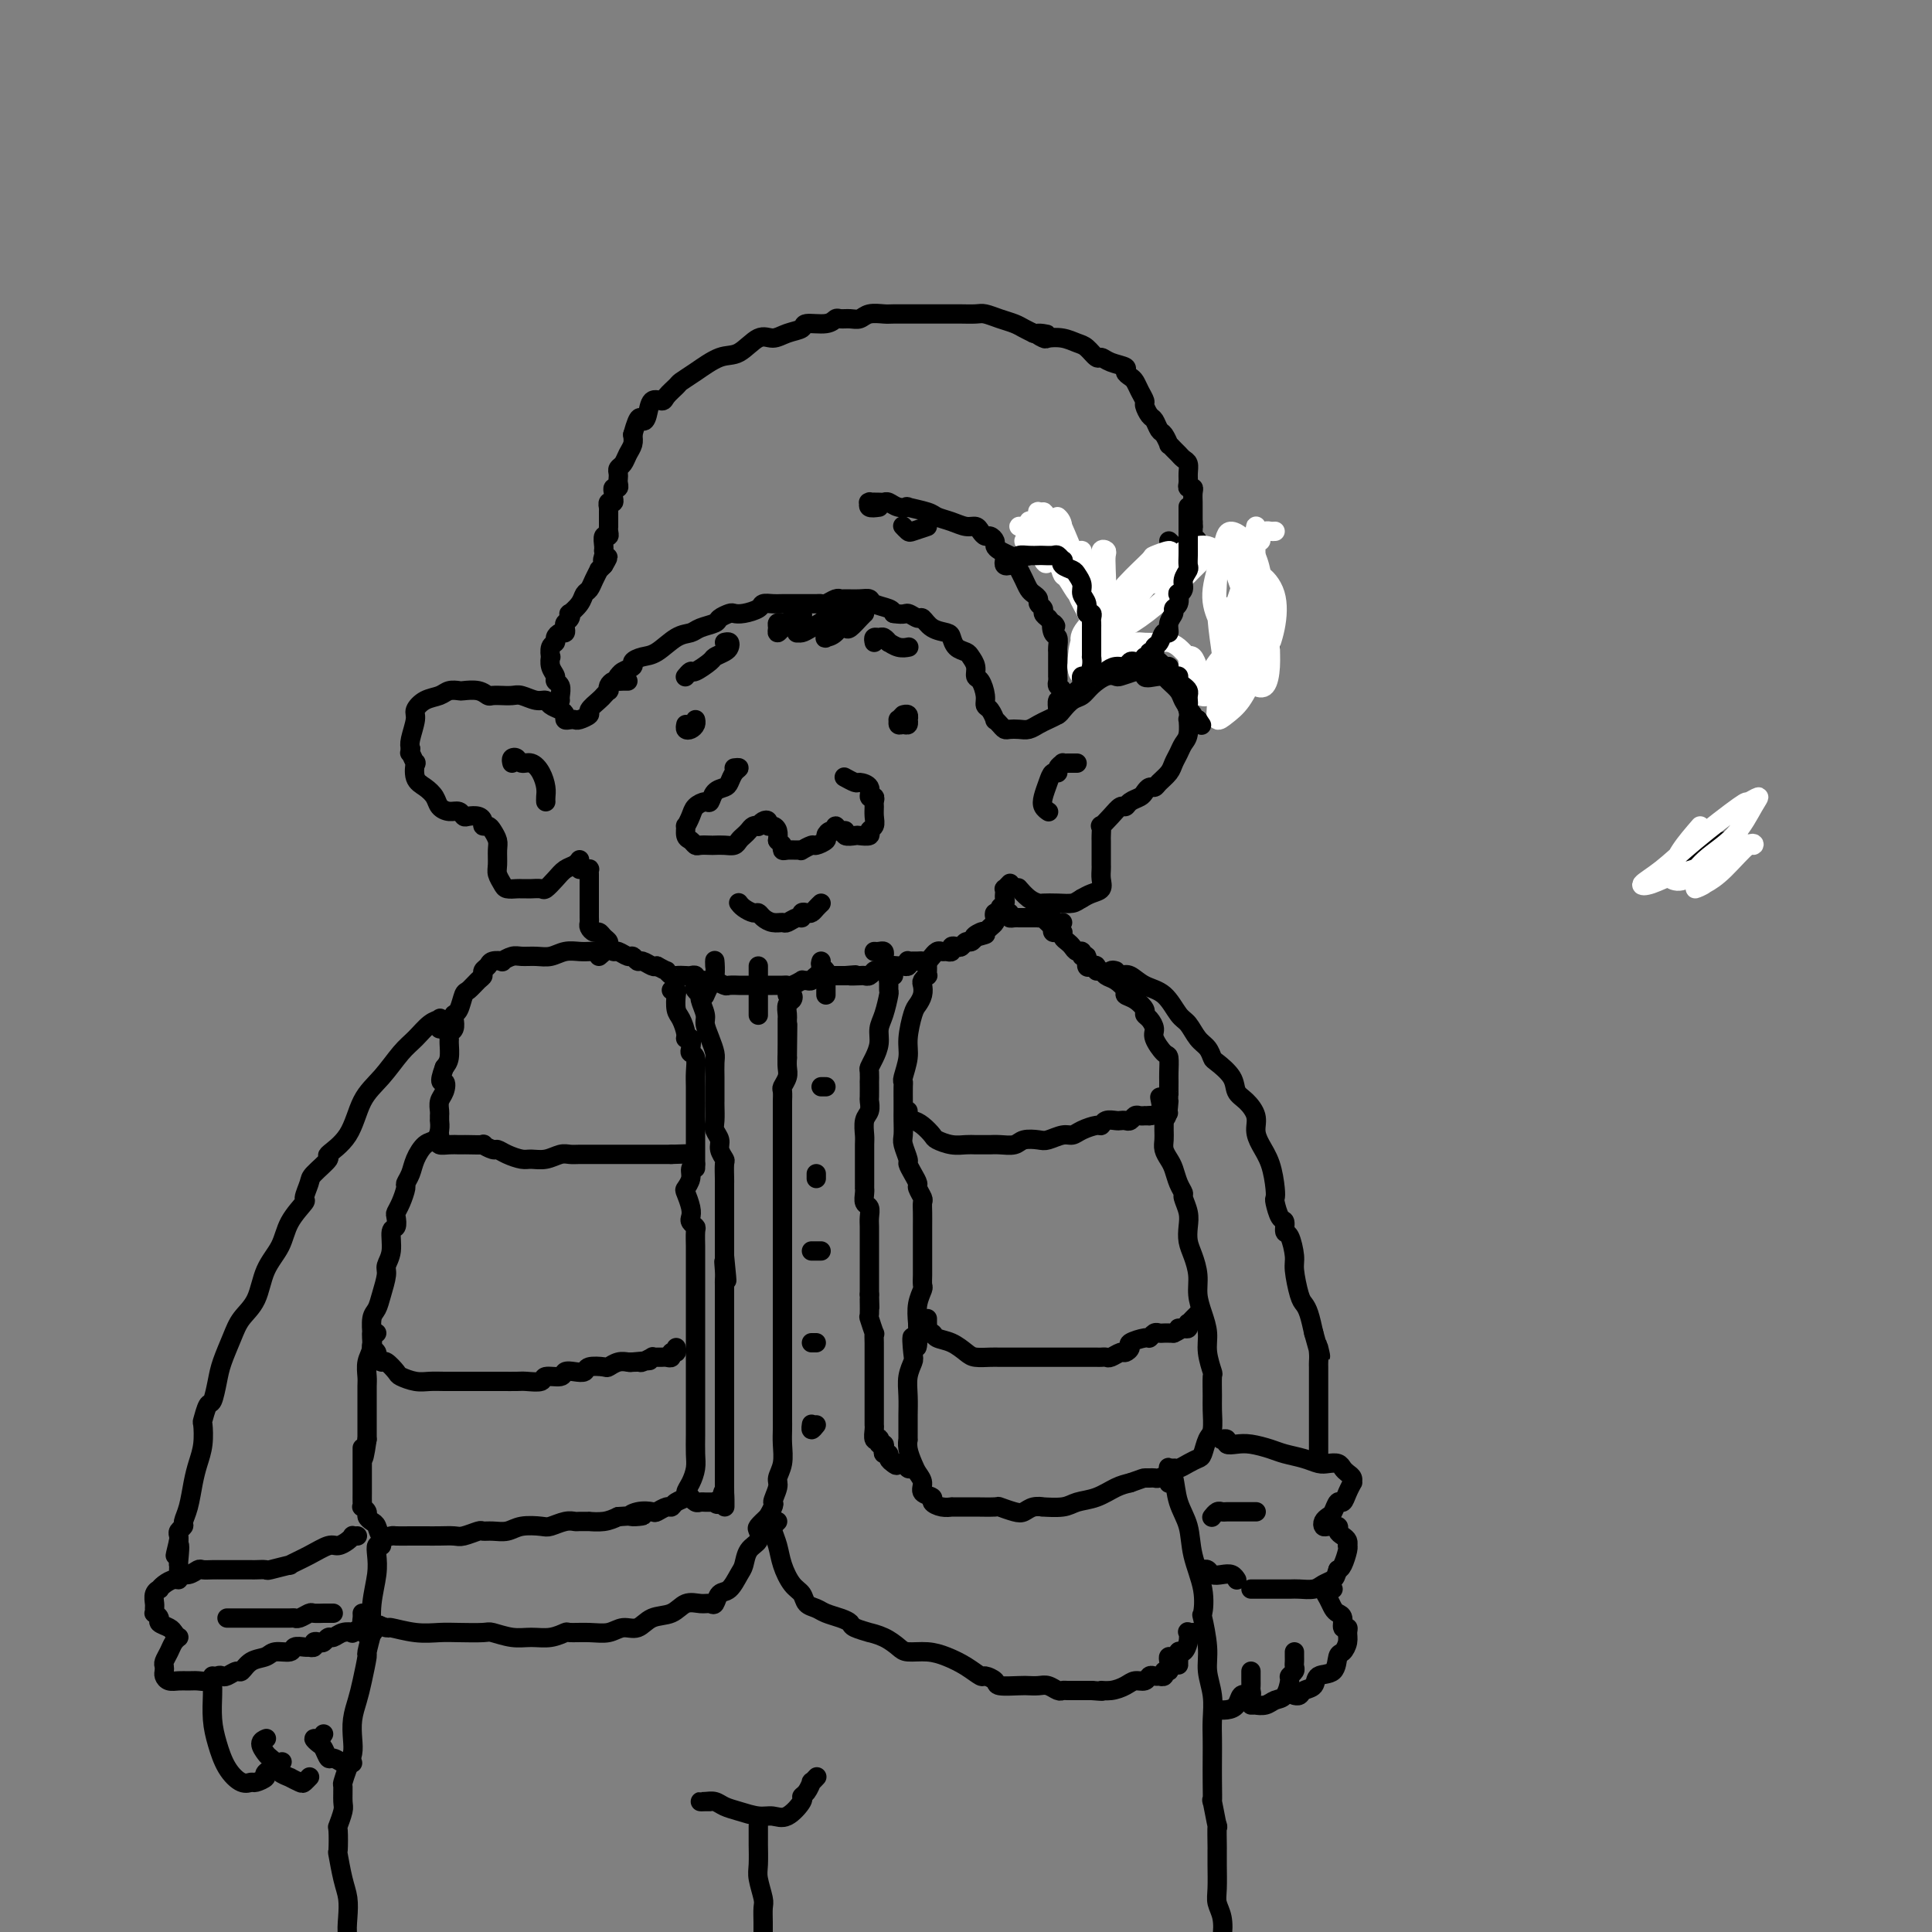 <svg viewBox='0 0 400 400' version='1.1' xmlns='http://www.w3.org/2000/svg' xmlns:xlink='http://www.w3.org/1999/xlink'><rect x="0" y="0" width="400" height="400" fill="#808080" stroke="none"/><g fill='none' stroke='rgb(0,0,0)' stroke-width='4' stroke-linecap='round' stroke-linejoin='round'><path d='M358,174c-1.778,0.333 -3.556,0.667 -5,1c-1.444,0.333 -2.556,0.667 -3,1c-0.444,0.333 -0.222,0.667 0,1'/><path d='M152,159c0.510,-0.060 1.020,-0.119 1,0c-0.020,0.119 -0.569,0.418 -1,1c-0.431,0.582 -0.744,1.448 -1,2c-0.256,0.552 -0.454,0.791 -1,1c-0.546,0.209 -1.442,0.387 -2,1c-0.558,0.613 -0.780,1.661 -1,2c-0.220,0.339 -0.437,-0.030 -1,0c-0.563,0.030 -1.472,0.460 -2,1c-0.528,0.540 -0.674,1.191 -1,2c-0.326,0.809 -0.830,1.776 -1,2c-0.170,0.224 -0.005,-0.294 0,0c0.005,0.294 -0.149,1.399 0,2c0.149,0.601 0.603,0.697 1,1c0.397,0.303 0.739,0.813 1,1c0.261,0.187 0.441,0.051 1,0c0.559,-0.051 1.498,-0.017 2,0c0.502,0.017 0.568,0.016 1,0c0.432,-0.016 1.229,-0.045 2,0c0.771,0.045 1.516,0.166 2,0c0.484,-0.166 0.708,-0.619 1,-1c0.292,-0.381 0.652,-0.690 1,-1c0.348,-0.310 0.684,-0.623 1,-1c0.316,-0.377 0.610,-0.820 1,-1c0.390,-0.180 0.874,-0.097 1,0c0.126,0.097 -0.107,0.207 0,0c0.107,-0.207 0.554,-0.733 1,-1c0.446,-0.267 0.890,-0.276 1,0c0.110,0.276 -0.115,0.837 0,1c0.115,0.163 0.569,-0.071 1,0c0.431,0.071 0.837,0.449 1,1c0.163,0.551 0.081,1.276 0,2'/><path d='M161,174c0.699,0.785 0.948,0.746 1,1c0.052,0.254 -0.093,0.801 0,1c0.093,0.199 0.424,0.049 1,0c0.576,-0.049 1.396,0.002 2,0c0.604,-0.002 0.993,-0.056 1,0c0.007,0.056 -0.367,0.223 0,0c0.367,-0.223 1.474,-0.834 2,-1c0.526,-0.166 0.471,0.115 1,0c0.529,-0.115 1.644,-0.624 2,-1c0.356,-0.376 -0.046,-0.619 0,-1c0.046,-0.381 0.538,-0.902 1,-1c0.462,-0.098 0.892,0.226 1,0c0.108,-0.226 -0.108,-1.003 0,-1c0.108,0.003 0.538,0.785 1,1c0.462,0.215 0.955,-0.138 1,0c0.045,0.138 -0.357,0.766 0,1c0.357,0.234 1.472,0.075 2,0c0.528,-0.075 0.467,-0.064 1,0c0.533,0.064 1.660,0.182 2,0c0.340,-0.182 -0.105,-0.664 0,-1c0.105,-0.336 0.761,-0.525 1,-1c0.239,-0.475 0.060,-1.236 0,-2c-0.060,-0.764 -0.000,-1.532 0,-2c0.000,-0.468 -0.060,-0.637 0,-1c0.060,-0.363 0.239,-0.919 0,-1c-0.239,-0.081 -0.894,0.314 -1,0c-0.106,-0.314 0.339,-1.338 0,-2c-0.339,-0.662 -1.462,-0.961 -2,-1c-0.538,-0.039 -0.491,0.182 -1,0c-0.509,-0.182 -1.574,-0.766 -2,-1c-0.426,-0.234 -0.213,-0.117 0,0'/><path d='M142,150c-0.083,0.400 -0.166,0.801 0,1c0.166,0.199 0.581,0.198 1,0c0.419,-0.198 0.844,-0.592 1,-1c0.156,-0.408 0.045,-0.831 0,-1c-0.045,-0.169 -0.022,-0.085 0,0'/><path d='M187,148c-0.429,0.454 -0.857,0.907 -1,1c-0.143,0.093 0.000,-0.175 0,0c-0.000,0.175 -0.144,0.794 0,1c0.144,0.206 0.575,-0.001 1,0c0.425,0.001 0.842,0.211 1,0c0.158,-0.211 0.056,-0.841 0,-1c-0.056,-0.159 -0.067,0.153 0,0c0.067,-0.153 0.210,-0.772 0,-1c-0.210,-0.228 -0.774,-0.065 -1,0c-0.226,0.065 -0.113,0.033 0,0'/><path d='M130,141c-0.332,-0.006 -0.664,-0.012 -1,0c-0.336,0.012 -0.678,0.041 -1,0c-0.322,-0.041 -0.626,-0.151 -1,0c-0.374,0.151 -0.820,0.564 -1,1c-0.180,0.436 -0.095,0.894 0,1c0.095,0.106 0.199,-0.141 0,0c-0.199,0.141 -0.701,0.668 -1,1c-0.299,0.332 -0.395,0.467 -1,1c-0.605,0.533 -1.720,1.463 -2,2c-0.280,0.537 0.275,0.681 0,1c-0.275,0.319 -1.380,0.815 -2,1c-0.620,0.185 -0.757,0.061 -1,0c-0.243,-0.061 -0.594,-0.057 -1,0c-0.406,0.057 -0.868,0.169 -1,0c-0.132,-0.169 0.065,-0.619 0,-1c-0.065,-0.381 -0.391,-0.694 -1,-1c-0.609,-0.306 -1.499,-0.604 -2,-1c-0.501,-0.396 -0.611,-0.891 -1,-1c-0.389,-0.109 -1.055,0.167 -2,0c-0.945,-0.167 -2.169,-0.777 -3,-1c-0.831,-0.223 -1.269,-0.059 -2,0c-0.731,0.059 -1.756,0.012 -2,0c-0.244,-0.012 0.292,0.011 0,0c-0.292,-0.011 -1.411,-0.055 -2,0c-0.589,0.055 -0.647,0.210 -1,0c-0.353,-0.210 -1.000,-0.785 -2,-1c-1.000,-0.215 -2.354,-0.070 -3,0c-0.646,0.070 -0.583,0.064 -1,0c-0.417,-0.064 -1.312,-0.185 -2,0c-0.688,0.185 -1.169,0.676 -2,1c-0.831,0.324 -2.013,0.482 -3,1c-0.987,0.518 -1.780,1.397 -2,2c-0.220,0.603 0.133,0.932 0,2c-0.133,1.068 -0.752,2.877 -1,4c-0.248,1.123 -0.124,1.562 0,2'/><path d='M85,155c-0.214,1.332 -0.248,0.660 0,1c0.248,0.340 0.777,1.690 1,2c0.223,0.310 0.139,-0.422 0,0c-0.139,0.422 -0.333,1.998 0,3c0.333,1.002 1.192,1.430 2,2c0.808,0.570 1.565,1.281 2,2c0.435,0.719 0.549,1.447 1,2c0.451,0.553 1.237,0.932 2,1c0.763,0.068 1.501,-0.175 2,0c0.499,0.175 0.760,0.769 1,1c0.240,0.231 0.460,0.100 1,0c0.540,-0.100 1.401,-0.168 2,0c0.599,0.168 0.935,0.573 1,1c0.065,0.427 -0.140,0.876 0,1c0.140,0.124 0.626,-0.076 1,0c0.374,0.076 0.635,0.429 1,1c0.365,0.571 0.833,1.361 1,2c0.167,0.639 0.033,1.128 0,2c-0.033,0.872 0.037,2.129 0,3c-0.037,0.871 -0.179,1.358 0,2c0.179,0.642 0.678,1.440 1,2c0.322,0.560 0.466,0.882 1,1c0.534,0.118 1.456,0.031 2,0c0.544,-0.031 0.708,-0.007 1,0c0.292,0.007 0.711,-0.004 1,0c0.289,0.004 0.447,0.022 1,0c0.553,-0.022 1.500,-0.086 2,0c0.500,0.086 0.555,0.321 1,0c0.445,-0.321 1.282,-1.196 2,-2c0.718,-0.804 1.316,-1.535 2,-2c0.684,-0.465 1.453,-0.664 2,-1c0.547,-0.336 0.870,-0.810 1,-1c0.130,-0.190 0.065,-0.095 0,0'/><path d='M106,158c-0.095,-0.389 -0.191,-0.779 0,-1c0.191,-0.221 0.668,-0.274 1,0c0.332,0.274 0.520,0.875 1,1c0.480,0.125 1.253,-0.226 2,0c0.747,0.226 1.468,1.027 2,2c0.532,0.973 0.875,2.116 1,3c0.125,0.884 0.034,1.507 0,2c-0.034,0.493 -0.010,0.855 0,1c0.010,0.145 0.005,0.072 0,0'/><path d='M128,141c0.013,-0.446 0.026,-0.893 0,-1c-0.026,-0.107 -0.093,0.125 0,0c0.093,-0.125 0.344,-0.609 1,-1c0.656,-0.391 1.715,-0.690 2,-1c0.285,-0.310 -0.205,-0.632 0,-1c0.205,-0.368 1.103,-0.781 2,-1c0.897,-0.219 1.792,-0.244 3,-1c1.208,-0.756 2.728,-2.244 4,-3c1.272,-0.756 2.295,-0.781 3,-1c0.705,-0.219 1.091,-0.633 2,-1c0.909,-0.367 2.339,-0.686 3,-1c0.661,-0.314 0.552,-0.623 1,-1c0.448,-0.377 1.453,-0.823 2,-1c0.547,-0.177 0.636,-0.086 1,0c0.364,0.086 1.002,0.167 2,0c0.998,-0.167 2.355,-0.581 3,-1c0.645,-0.419 0.579,-0.844 1,-1c0.421,-0.156 1.330,-0.042 2,0c0.670,0.042 1.100,0.011 2,0c0.900,-0.011 2.269,-0.003 3,0c0.731,0.003 0.825,0.002 1,0c0.175,-0.002 0.432,-0.004 1,0c0.568,0.004 1.448,0.015 2,0c0.552,-0.015 0.776,-0.057 1,0c0.224,0.057 0.448,0.212 1,0c0.552,-0.212 1.434,-0.790 2,-1c0.566,-0.210 0.818,-0.053 1,0c0.182,0.053 0.294,0.003 1,0c0.706,-0.003 2.007,0.041 3,0c0.993,-0.041 1.679,-0.166 2,0c0.321,0.166 0.279,0.621 1,1c0.721,0.379 2.206,0.680 3,1c0.794,0.320 0.897,0.660 1,1'/><path d='M185,127c2.425,0.396 2.489,-0.115 3,0c0.511,0.115 1.471,0.856 2,1c0.529,0.144 0.627,-0.309 1,0c0.373,0.309 1.021,1.378 2,2c0.979,0.622 2.289,0.796 3,1c0.711,0.204 0.821,0.439 1,1c0.179,0.561 0.425,1.450 1,2c0.575,0.550 1.477,0.761 2,1c0.523,0.239 0.666,0.504 1,1c0.334,0.496 0.859,1.222 1,2c0.141,0.778 -0.103,1.608 0,2c0.103,0.392 0.553,0.348 1,1c0.447,0.652 0.889,2.002 1,3c0.111,0.998 -0.111,1.643 0,2c0.111,0.357 0.555,0.425 1,1c0.445,0.575 0.892,1.657 1,2c0.108,0.343 -0.123,-0.052 0,0c0.123,0.052 0.599,0.551 1,1c0.401,0.449 0.726,0.849 1,1c0.274,0.151 0.496,0.052 1,0c0.504,-0.052 1.291,-0.056 2,0c0.709,0.056 1.341,0.171 2,0c0.659,-0.171 1.345,-0.627 2,-1c0.655,-0.373 1.278,-0.663 2,-1c0.722,-0.337 1.543,-0.723 2,-1c0.457,-0.277 0.548,-0.446 1,-1c0.452,-0.554 1.263,-1.494 2,-2c0.737,-0.506 1.400,-0.580 2,-1c0.600,-0.420 1.136,-1.187 2,-2c0.864,-0.813 2.056,-1.671 3,-2c0.944,-0.329 1.639,-0.127 2,0c0.361,0.127 0.389,0.179 1,0c0.611,-0.179 1.806,-0.590 3,-1'/><path d='M235,139c4.008,-1.620 2.029,0.328 2,1c-0.029,0.672 1.891,0.066 3,0c1.109,-0.066 1.408,0.407 2,1c0.592,0.593 1.479,1.305 2,2c0.521,0.695 0.676,1.373 1,2c0.324,0.627 0.816,1.204 1,2c0.184,0.796 0.061,1.813 0,2c-0.061,0.187 -0.058,-0.455 0,0c0.058,0.455 0.171,2.009 0,3c-0.171,0.991 -0.627,1.421 -1,2c-0.373,0.579 -0.663,1.308 -1,2c-0.337,0.692 -0.720,1.347 -1,2c-0.280,0.653 -0.456,1.302 -1,2c-0.544,0.698 -1.454,1.444 -2,2c-0.546,0.556 -0.727,0.922 -1,1c-0.273,0.078 -0.637,-0.133 -1,0c-0.363,0.133 -0.727,0.608 -1,1c-0.273,0.392 -0.457,0.699 -1,1c-0.543,0.301 -1.445,0.596 -2,1c-0.555,0.404 -0.761,0.915 -1,1c-0.239,0.085 -0.509,-0.258 -1,0c-0.491,0.258 -1.203,1.116 -2,2c-0.797,0.884 -1.678,1.795 -2,2c-0.322,0.205 -0.086,-0.296 0,0c0.086,0.296 0.023,1.389 0,2c-0.023,0.611 -0.006,0.741 0,1c0.006,0.259 0.002,0.647 0,1c-0.002,0.353 -0.000,0.671 0,1c0.000,0.329 -0.000,0.668 0,1c0.000,0.332 0.002,0.656 0,1c-0.002,0.344 -0.006,0.708 0,1c0.006,0.292 0.024,0.512 0,1c-0.024,0.488 -0.089,1.244 0,2c0.089,0.756 0.332,1.511 0,2c-0.332,0.489 -1.238,0.711 -2,1c-0.762,0.289 -1.381,0.644 -2,1'/><path d='M224,186c-0.936,0.535 -1.276,0.874 -2,1c-0.724,0.126 -1.834,0.040 -3,0c-1.166,-0.040 -2.389,-0.035 -3,0c-0.611,0.035 -0.608,0.101 -1,0c-0.392,-0.101 -1.177,-0.367 -2,-1c-0.823,-0.633 -1.683,-1.632 -2,-2c-0.317,-0.368 -0.091,-0.105 0,0c0.091,0.105 0.045,0.053 0,0'/><path d='M223,158c-0.342,0.002 -0.684,0.003 -1,0c-0.316,-0.003 -0.606,-0.011 -1,0c-0.394,0.011 -0.893,0.040 -1,0c-0.107,-0.040 0.179,-0.149 0,0c-0.179,0.149 -0.822,0.557 -1,1c-0.178,0.443 0.109,0.920 0,1c-0.109,0.080 -0.614,-0.238 -1,0c-0.386,0.238 -0.653,1.031 -1,2c-0.347,0.969 -0.773,2.116 -1,3c-0.227,0.884 -0.253,1.507 0,2c0.253,0.493 0.787,0.855 1,1c0.213,0.145 0.107,0.072 0,0'/><path d='M116,145c-0.033,-0.221 -0.065,-0.443 0,-1c0.065,-0.557 0.228,-1.450 0,-2c-0.228,-0.550 -0.845,-0.759 -1,-1c-0.155,-0.241 0.154,-0.516 0,-1c-0.154,-0.484 -0.769,-1.176 -1,-2c-0.231,-0.824 -0.077,-1.779 0,-2c0.077,-0.221 0.076,0.291 0,0c-0.076,-0.291 -0.227,-1.383 0,-2c0.227,-0.617 0.832,-0.757 1,-1c0.168,-0.243 -0.099,-0.590 0,-1c0.099,-0.410 0.566,-0.883 1,-1c0.434,-0.117 0.835,0.122 1,0c0.165,-0.122 0.095,-0.606 0,-1c-0.095,-0.394 -0.215,-0.700 0,-1c0.215,-0.300 0.764,-0.595 1,-1c0.236,-0.405 0.157,-0.920 0,-1c-0.157,-0.080 -0.393,0.274 0,0c0.393,-0.274 1.416,-1.177 2,-2c0.584,-0.823 0.730,-1.565 1,-2c0.270,-0.435 0.663,-0.564 1,-1c0.337,-0.436 0.616,-1.179 1,-2c0.384,-0.821 0.873,-1.721 1,-2c0.127,-0.279 -0.106,0.063 0,0c0.106,-0.063 0.553,-0.532 1,-1'/><path d='M125,117c1.702,-2.813 0.456,-1.344 0,-1c-0.456,0.344 -0.123,-0.437 0,-1c0.123,-0.563 0.037,-0.906 0,-1c-0.037,-0.094 -0.024,0.063 0,0c0.024,-0.063 0.059,-0.347 0,-1c-0.059,-0.653 -0.212,-1.677 0,-2c0.212,-0.323 0.789,0.054 1,0c0.211,-0.054 0.057,-0.539 0,-1c-0.057,-0.461 -0.015,-0.897 0,-1c0.015,-0.103 0.004,0.126 0,0c-0.004,-0.126 -0.001,-0.607 0,-1c0.001,-0.393 -0.001,-0.698 0,-1c0.001,-0.302 0.004,-0.602 0,-1c-0.004,-0.398 -0.015,-0.894 0,-1c0.015,-0.106 0.057,0.179 0,0c-0.057,-0.179 -0.212,-0.823 0,-1c0.212,-0.177 0.793,0.111 1,0c0.207,-0.111 0.041,-0.621 0,-1c-0.041,-0.379 0.041,-0.626 0,-1c-0.041,-0.374 -0.207,-0.874 0,-1c0.207,-0.126 0.787,0.121 1,0c0.213,-0.121 0.060,-0.609 0,-1c-0.060,-0.391 -0.027,-0.685 0,-1c0.027,-0.315 0.050,-0.651 0,-1c-0.050,-0.349 -0.171,-0.712 0,-1c0.171,-0.288 0.633,-0.500 1,-1c0.367,-0.500 0.637,-1.289 1,-2c0.363,-0.711 0.818,-1.346 1,-2c0.182,-0.654 0.091,-1.327 0,-2'/><path d='M131,90c1.329,-4.845 1.650,-3.458 2,-3c0.350,0.458 0.728,-0.014 1,-1c0.272,-0.986 0.439,-2.487 1,-3c0.561,-0.513 1.516,-0.037 2,0c0.484,0.037 0.495,-0.365 1,-1c0.505,-0.635 1.502,-1.502 2,-2c0.498,-0.498 0.496,-0.628 1,-1c0.504,-0.372 1.513,-0.985 3,-2c1.487,-1.015 3.450,-2.433 5,-3c1.550,-0.567 2.686,-0.284 4,-1c1.314,-0.716 2.808,-2.430 4,-3c1.192,-0.570 2.084,0.006 3,0c0.916,-0.006 1.856,-0.594 3,-1c1.144,-0.406 2.491,-0.631 3,-1c0.509,-0.369 0.181,-0.884 1,-1c0.819,-0.116 2.786,0.166 4,0c1.214,-0.166 1.675,-0.780 2,-1c0.325,-0.220 0.514,-0.045 1,0c0.486,0.045 1.270,-0.041 2,0c0.730,0.041 1.408,0.207 2,0c0.592,-0.207 1.098,-0.788 2,-1c0.902,-0.212 2.199,-0.057 3,0c0.801,0.057 1.104,0.015 2,0c0.896,-0.015 2.385,-0.004 3,0c0.615,0.004 0.357,0.001 1,0c0.643,-0.001 2.188,-0.000 3,0c0.812,0.000 0.893,0.000 1,0c0.107,-0.000 0.240,-0.001 1,0c0.760,0.001 2.146,0.003 3,0c0.854,-0.003 1.177,-0.012 2,0c0.823,0.012 2.146,0.045 3,0c0.854,-0.045 1.240,-0.167 2,0c0.760,0.167 1.894,0.622 3,1c1.106,0.378 2.182,0.679 3,1c0.818,0.321 1.376,0.663 2,1c0.624,0.337 1.312,0.668 2,1'/><path d='M214,69c4.968,0.559 1.887,-0.043 1,0c-0.887,0.043 0.419,0.731 1,1c0.581,0.269 0.436,0.118 1,0c0.564,-0.118 1.838,-0.204 3,0c1.162,0.204 2.211,0.699 3,1c0.789,0.301 1.319,0.409 2,1c0.681,0.591 1.512,1.664 2,2c0.488,0.336 0.631,-0.064 1,0c0.369,0.064 0.963,0.594 2,1c1.037,0.406 2.515,0.689 3,1c0.485,0.311 -0.024,0.651 0,1c0.024,0.349 0.580,0.708 1,1c0.420,0.292 0.704,0.516 1,1c0.296,0.484 0.604,1.228 1,2c0.396,0.772 0.880,1.573 1,2c0.120,0.427 -0.123,0.480 0,1c0.123,0.520 0.611,1.506 1,2c0.389,0.494 0.678,0.496 1,1c0.322,0.504 0.678,1.511 1,2c0.322,0.489 0.611,0.460 1,1c0.389,0.540 0.877,1.651 1,2c0.123,0.349 -0.121,-0.062 0,0c0.121,0.062 0.607,0.597 1,1c0.393,0.403 0.694,0.675 1,1c0.306,0.325 0.617,0.704 1,1c0.383,0.296 0.838,0.510 1,1c0.162,0.490 0.029,1.258 0,2c-0.029,0.742 0.045,1.460 0,2c-0.045,0.540 -0.208,0.903 0,1c0.208,0.097 0.788,-0.073 1,0c0.212,0.073 0.057,0.387 0,1c-0.057,0.613 -0.015,1.525 0,2c0.015,0.475 0.004,0.512 0,1c-0.004,0.488 -0.001,1.425 0,2c0.001,0.575 0.001,0.787 0,1'/><path d='M247,108c0.150,2.035 0.025,1.124 0,1c-0.025,-0.124 0.050,0.540 0,1c-0.050,0.460 -0.225,0.715 0,1c0.225,0.285 0.848,0.598 1,1c0.152,0.402 -0.169,0.892 0,1c0.169,0.108 0.827,-0.167 1,0c0.173,0.167 -0.139,0.777 0,1c0.139,0.223 0.728,0.060 1,0c0.272,-0.060 0.227,-0.016 0,0c-0.227,0.016 -0.634,0.004 -1,0c-0.366,-0.004 -0.689,-0.001 -1,0c-0.311,0.001 -0.608,0.001 -1,0c-0.392,-0.001 -0.878,-0.003 -1,0c-0.122,0.003 0.121,0.011 0,0c-0.121,-0.011 -0.607,-0.042 -1,0c-0.393,0.042 -0.693,0.155 -1,0c-0.307,-0.155 -0.621,-0.580 -1,-1c-0.379,-0.420 -0.823,-0.834 -1,-1c-0.177,-0.166 -0.089,-0.083 0,0'/><path d='M192,109c-1.185,0.393 -2.369,0.786 -3,1c-0.631,0.214 -0.708,0.250 -1,0c-0.292,-0.250 -0.798,-0.786 -1,-1c-0.202,-0.214 -0.101,-0.107 0,0'/><path d='M182,105c-0.841,0.113 -1.683,0.226 -2,0c-0.317,-0.226 -0.110,-0.792 0,-1c0.110,-0.208 0.123,-0.057 0,0c-0.123,0.057 -0.381,0.019 0,0c0.381,-0.019 1.403,-0.019 2,0c0.597,0.019 0.769,0.057 1,0c0.231,-0.057 0.520,-0.208 1,0c0.480,0.208 1.149,0.777 2,1c0.851,0.223 1.883,0.101 2,0c0.117,-0.101 -0.681,-0.181 0,0c0.681,0.181 2.841,0.622 4,1c1.159,0.378 1.319,0.692 2,1c0.681,0.308 1.884,0.608 3,1c1.116,0.392 2.144,0.875 3,1c0.856,0.125 1.540,-0.107 2,0c0.460,0.107 0.697,0.554 1,1c0.303,0.446 0.672,0.893 1,1c0.328,0.107 0.617,-0.126 1,0c0.383,0.126 0.862,0.610 1,1c0.138,0.390 -0.064,0.687 0,1c0.064,0.313 0.395,0.643 1,1c0.605,0.357 1.486,0.743 2,1c0.514,0.257 0.663,0.387 1,1c0.337,0.613 0.864,1.708 1,2c0.136,0.292 -0.117,-0.220 0,0c0.117,0.220 0.605,1.172 1,2c0.395,0.828 0.698,1.531 1,2c0.302,0.469 0.602,0.703 1,1c0.398,0.297 0.894,0.657 1,1c0.106,0.343 -0.178,0.669 0,1c0.178,0.331 0.817,0.666 1,1c0.183,0.334 -0.091,0.667 0,1c0.091,0.333 0.545,0.667 1,1'/><path d='M217,128c2.409,2.898 1.430,1.143 1,1c-0.430,-0.143 -0.311,1.324 0,2c0.311,0.676 0.815,0.559 1,1c0.185,0.441 0.049,1.441 0,2c-0.049,0.559 -0.013,0.678 0,1c0.013,0.322 0.004,0.847 0,1c-0.004,0.153 -0.001,-0.065 0,0c0.001,0.065 0.001,0.413 0,1c-0.001,0.587 -0.001,1.415 0,2c0.001,0.585 0.004,0.929 0,1c-0.004,0.071 -0.014,-0.131 0,0c0.014,0.131 0.053,0.594 0,1c-0.053,0.406 -0.196,0.756 0,1c0.196,0.244 0.732,0.381 1,1c0.268,0.619 0.268,1.721 0,2c-0.268,0.279 -0.804,-0.265 -1,0c-0.196,0.265 -0.053,1.341 0,2c0.053,0.659 0.015,0.903 0,1c-0.015,0.097 -0.008,0.049 0,0'/><path d='M212,114c-0.087,0.392 -0.174,0.785 0,1c0.174,0.215 0.609,0.253 1,0c0.391,-0.253 0.739,-0.797 1,-1c0.261,-0.203 0.436,-0.066 1,0c0.564,0.066 1.517,0.059 2,0c0.483,-0.059 0.497,-0.170 1,0c0.503,0.170 1.494,0.623 2,1c0.506,0.377 0.527,0.679 1,1c0.473,0.321 1.398,0.659 2,1c0.602,0.341 0.879,0.683 1,1c0.121,0.317 0.084,0.610 0,1c-0.084,0.390 -0.216,0.879 0,1c0.216,0.121 0.778,-0.126 1,0c0.222,0.126 0.102,0.625 0,1c-0.102,0.375 -0.186,0.626 0,1c0.186,0.374 0.641,0.871 1,1c0.359,0.129 0.621,-0.109 1,0c0.379,0.109 0.876,0.565 1,1c0.124,0.435 -0.124,0.849 0,1c0.124,0.151 0.621,0.041 1,0c0.379,-0.041 0.641,-0.011 1,0c0.359,0.011 0.817,0.003 1,0c0.183,-0.003 0.092,-0.002 0,0'/><path d='M248,116c-0.325,0.002 -0.651,0.003 -1,0c-0.349,-0.003 -0.723,-0.011 -1,0c-0.277,0.011 -0.458,0.040 -1,0c-0.542,-0.040 -1.444,-0.147 -2,0c-0.556,0.147 -0.765,0.550 -1,1c-0.235,0.450 -0.497,0.946 -1,1c-0.503,0.054 -1.248,-0.335 -2,0c-0.752,0.335 -1.512,1.395 -2,2c-0.488,0.605 -0.705,0.754 -1,1c-0.295,0.246 -0.667,0.587 -1,1c-0.333,0.413 -0.628,0.898 -1,1c-0.372,0.102 -0.821,-0.180 -1,0c-0.179,0.180 -0.088,0.822 0,1c0.088,0.178 0.174,-0.107 0,0c-0.174,0.107 -0.607,0.606 -1,1c-0.393,0.394 -0.746,0.684 -1,1c-0.254,0.316 -0.408,0.659 -1,1c-0.592,0.341 -1.623,0.679 -2,1c-0.377,0.321 -0.102,0.625 0,1c0.102,0.375 0.029,0.821 0,1c-0.029,0.179 -0.015,0.089 0,0'/><path d='M229,127c-0.030,-0.063 -0.061,-0.126 0,0c0.061,0.126 0.212,0.440 0,1c-0.212,0.560 -0.789,1.365 -1,2c-0.211,0.635 -0.057,1.101 0,2c0.057,0.899 0.018,2.231 0,3c-0.018,0.769 -0.016,0.977 0,1c0.016,0.023 0.046,-0.137 0,0c-0.046,0.137 -0.166,0.573 0,1c0.166,0.427 0.619,0.847 1,1c0.381,0.153 0.690,0.041 1,0c0.310,-0.041 0.622,-0.011 1,0c0.378,0.011 0.822,0.003 1,0c0.178,-0.003 0.089,-0.002 0,0'/><path d='M247,114c-0.089,0.310 -0.178,0.619 0,1c0.178,0.381 0.623,0.833 1,1c0.377,0.167 0.686,0.047 1,0c0.314,-0.047 0.633,-0.023 1,0c0.367,0.023 0.781,0.044 1,0c0.219,-0.044 0.244,-0.152 1,0c0.756,0.152 2.244,0.566 3,1c0.756,0.434 0.781,0.889 1,1c0.219,0.111 0.631,-0.122 1,0c0.369,0.122 0.694,0.599 1,1c0.306,0.401 0.594,0.726 1,1c0.406,0.274 0.932,0.496 1,1c0.068,0.504 -0.321,1.291 0,2c0.321,0.709 1.354,1.341 2,2c0.646,0.659 0.906,1.346 1,2c0.094,0.654 0.021,1.274 0,2c-0.021,0.726 0.011,1.558 0,2c-0.011,0.442 -0.063,0.495 0,1c0.063,0.505 0.242,1.463 0,2c-0.242,0.537 -0.904,0.655 -1,1c-0.096,0.345 0.374,0.919 0,1c-0.374,0.081 -1.592,-0.329 -2,0c-0.408,0.329 -0.007,1.397 0,2c0.007,0.603 -0.379,0.740 -1,1c-0.621,0.260 -1.476,0.644 -2,1c-0.524,0.356 -0.718,0.683 -1,1c-0.282,0.317 -0.654,0.625 -1,1c-0.346,0.375 -0.666,0.819 -1,1c-0.334,0.181 -0.681,0.101 -1,0c-0.319,-0.101 -0.610,-0.223 -1,0c-0.390,0.223 -0.878,0.792 -1,1c-0.122,0.208 0.122,0.056 0,0c-0.122,-0.056 -0.610,-0.015 -1,0c-0.390,0.015 -0.683,0.004 -1,0c-0.317,-0.004 -0.659,-0.002 -1,0'/><path d='M248,144c-2.000,1.000 -1.000,0.500 0,0'/><path d='M153,187c-0.059,-0.081 -0.119,-0.163 0,0c0.119,0.163 0.416,0.569 1,1c0.584,0.431 1.456,0.886 2,1c0.544,0.114 0.761,-0.112 1,0c0.239,0.112 0.501,0.562 1,1c0.499,0.438 1.234,0.865 2,1c0.766,0.135 1.563,-0.020 2,0c0.437,0.020 0.512,0.215 1,0c0.488,-0.215 1.388,-0.842 2,-1c0.612,-0.158 0.937,0.151 1,0c0.063,-0.151 -0.137,-0.762 0,-1c0.137,-0.238 0.611,-0.102 1,0c0.389,0.102 0.692,0.172 1,0c0.308,-0.172 0.621,-0.585 1,-1c0.379,-0.415 0.822,-0.833 1,-1c0.178,-0.167 0.089,-0.084 0,0'/><path d='M120,180c0.309,-0.007 0.619,-0.014 1,0c0.381,0.014 0.834,0.050 1,0c0.166,-0.050 0.044,-0.186 0,0c-0.044,0.186 -0.012,0.694 0,1c0.012,0.306 0.003,0.411 0,1c-0.003,0.589 -0.001,1.662 0,2c0.001,0.338 0.000,-0.059 0,0c-0.000,0.059 -0.000,0.575 0,1c0.000,0.425 -0.000,0.758 0,1c0.000,0.242 0.000,0.394 0,1c-0.000,0.606 -0.001,1.668 0,2c0.001,0.332 0.003,-0.065 0,0c-0.003,0.065 -0.012,0.591 0,1c0.012,0.409 0.044,0.701 0,1c-0.044,0.299 -0.166,0.605 0,1c0.166,0.395 0.618,0.879 1,1c0.382,0.121 0.694,-0.121 1,0c0.306,0.121 0.606,0.606 1,1c0.394,0.394 0.883,0.698 1,1c0.117,0.302 -0.137,0.602 0,1c0.137,0.398 0.667,0.895 1,1c0.333,0.105 0.469,-0.183 1,0c0.531,0.183 1.455,0.837 2,1c0.545,0.163 0.710,-0.166 1,0c0.290,0.166 0.707,0.828 1,1c0.293,0.172 0.464,-0.146 1,0c0.536,0.146 1.439,0.756 2,1c0.561,0.244 0.781,0.122 1,0'/><path d='M136,200c2.566,1.403 1.983,0.912 2,1c0.017,0.088 0.636,0.755 1,1c0.364,0.245 0.475,0.070 1,0c0.525,-0.070 1.464,-0.033 2,0c0.536,0.033 0.668,0.061 1,0c0.332,-0.061 0.862,-0.213 1,0c0.138,0.213 -0.116,0.789 0,1c0.116,0.211 0.604,0.055 1,0c0.396,-0.055 0.702,-0.011 1,0c0.298,0.011 0.589,-0.011 1,0c0.411,0.011 0.941,0.056 1,0c0.059,-0.056 -0.354,-0.211 0,0c0.354,0.211 1.475,0.789 2,1c0.525,0.211 0.456,0.057 1,0c0.544,-0.057 1.703,-0.015 2,0c0.297,0.015 -0.267,0.004 0,0c0.267,-0.004 1.366,-0.001 2,0c0.634,0.001 0.803,0.000 1,0c0.197,-0.000 0.420,-0.000 1,0c0.580,0.000 1.516,0.001 2,0c0.484,-0.001 0.516,-0.004 1,0c0.484,0.004 1.421,0.015 2,0c0.579,-0.015 0.799,-0.057 1,0c0.201,0.057 0.382,0.212 1,0c0.618,-0.212 1.671,-0.793 2,-1c0.329,-0.207 -0.067,-0.041 0,0c0.067,0.041 0.595,-0.041 1,0c0.405,0.041 0.685,0.207 1,0c0.315,-0.207 0.666,-0.788 1,-1c0.334,-0.212 0.653,-0.057 1,0c0.347,0.057 0.722,0.015 1,0c0.278,-0.015 0.460,-0.004 1,0c0.540,0.004 1.440,0.001 2,0c0.560,-0.001 0.780,-0.001 1,0'/><path d='M175,202c3.831,-0.311 1.408,-0.087 1,0c-0.408,0.087 1.199,0.037 2,0c0.801,-0.037 0.797,-0.061 1,0c0.203,0.061 0.613,0.209 1,0c0.387,-0.209 0.752,-0.774 1,-1c0.248,-0.226 0.381,-0.113 1,0c0.619,0.113 1.725,0.228 2,0c0.275,-0.228 -0.280,-0.797 0,-1c0.280,-0.203 1.395,-0.040 2,0c0.605,0.040 0.701,-0.042 1,0c0.299,0.042 0.801,0.207 1,0c0.199,-0.207 0.095,-0.788 0,-1c-0.095,-0.212 -0.180,-0.056 0,0c0.180,0.056 0.627,0.011 1,0c0.373,-0.011 0.674,0.012 1,0c0.326,-0.012 0.679,-0.060 1,0c0.321,0.060 0.611,0.226 1,0c0.389,-0.226 0.877,-0.846 1,-1c0.123,-0.154 -0.121,0.156 0,0c0.121,-0.156 0.606,-0.777 1,-1c0.394,-0.223 0.697,-0.046 1,0c0.303,0.046 0.606,-0.039 1,0c0.394,0.039 0.879,0.203 1,0c0.121,-0.203 -0.122,-0.772 0,-1c0.122,-0.228 0.610,-0.116 1,0c0.390,0.116 0.682,0.237 1,0c0.318,-0.237 0.663,-0.833 1,-1c0.337,-0.167 0.668,0.095 1,0c0.332,-0.095 0.666,-0.548 1,-1'/><path d='M202,194c4.133,-1.178 0.967,-0.122 0,0c-0.967,0.122 0.266,-0.688 1,-1c0.734,-0.312 0.967,-0.125 1,0c0.033,0.125 -0.136,0.187 0,0c0.136,-0.187 0.576,-0.624 1,-1c0.424,-0.376 0.830,-0.692 1,-1c0.170,-0.308 0.102,-0.607 0,-1c-0.102,-0.393 -0.237,-0.879 0,-1c0.237,-0.121 0.848,0.123 1,0c0.152,-0.123 -0.155,-0.611 0,-1c0.155,-0.389 0.773,-0.678 1,-1c0.227,-0.322 0.065,-0.679 0,-1c-0.065,-0.321 -0.031,-0.608 0,-1c0.031,-0.392 0.060,-0.889 0,-1c-0.060,-0.111 -0.208,0.162 0,0c0.208,-0.162 0.774,-0.761 1,-1c0.226,-0.239 0.113,-0.120 0,0'/><path d='M148,200c-0.022,-0.718 -0.045,-1.435 0,-1c0.045,0.435 0.156,2.024 0,3c-0.156,0.976 -0.581,1.340 -1,2c-0.419,0.660 -0.834,1.617 -1,2c-0.166,0.383 -0.083,0.191 0,0'/><path d='M157,200c0.000,0.319 0.000,0.637 0,1c0.000,0.363 0.000,0.770 0,1c0.000,0.230 0.000,0.283 0,1c0.000,0.717 0.000,2.100 0,3c0.000,0.900 0.000,1.319 0,2c0.000,0.681 0.000,1.623 0,2c0.000,0.377 0.000,0.188 0,0'/><path d='M170,199c-0.113,0.335 -0.226,0.671 0,1c0.226,0.329 0.793,0.652 1,1c0.207,0.348 0.056,0.720 0,1c-0.056,0.280 -0.015,0.467 0,1c0.015,0.533 0.004,1.413 0,2c-0.004,0.587 -0.001,0.882 0,1c0.001,0.118 0.001,0.059 0,0'/><path d='M181,197c0.312,0.026 0.623,0.052 1,0c0.377,-0.052 0.819,-0.183 1,0c0.181,0.183 0.101,0.680 0,1c-0.101,0.320 -0.223,0.464 0,1c0.223,0.536 0.792,1.463 1,2c0.208,0.537 0.056,0.683 0,1c-0.056,0.317 -0.016,0.805 0,1c0.016,0.195 0.008,0.098 0,0'/><path d='M124,198c0.511,-0.422 1.021,-0.845 1,-1c-0.021,-0.155 -0.575,-0.043 -1,0c-0.425,0.043 -0.722,0.015 -1,0c-0.278,-0.015 -0.538,-0.018 -1,0c-0.462,0.018 -1.125,0.058 -2,0c-0.875,-0.058 -1.963,-0.213 -3,0c-1.037,0.213 -2.023,0.793 -3,1c-0.977,0.207 -1.945,0.042 -3,0c-1.055,-0.042 -2.199,0.041 -3,0c-0.801,-0.041 -1.261,-0.204 -2,0c-0.739,0.204 -1.757,0.776 -2,1c-0.243,0.224 0.289,0.102 0,0c-0.289,-0.102 -1.400,-0.183 -2,0c-0.600,0.183 -0.689,0.631 -1,1c-0.311,0.369 -0.843,0.660 -1,1c-0.157,0.340 0.060,0.728 0,1c-0.060,0.272 -0.398,0.426 -1,1c-0.602,0.574 -1.468,1.567 -2,2c-0.532,0.433 -0.730,0.305 -1,1c-0.270,0.695 -0.612,2.214 -1,3c-0.388,0.786 -0.822,0.841 -1,1c-0.178,0.159 -0.100,0.422 0,1c0.100,0.578 0.224,1.471 0,2c-0.224,0.529 -0.795,0.694 -1,1c-0.205,0.306 -0.045,0.752 0,1c0.045,0.248 -0.026,0.298 0,1c0.026,0.702 0.150,2.058 0,3c-0.150,0.942 -0.575,1.471 -1,2'/><path d='M92,221c-1.409,3.831 -0.430,2.910 0,3c0.430,0.090 0.311,1.191 0,2c-0.311,0.809 -0.816,1.326 -1,2c-0.184,0.674 -0.049,1.507 0,2c0.049,0.493 0.011,0.647 0,1c-0.011,0.353 0.005,0.905 0,1c-0.005,0.095 -0.033,-0.267 0,0c0.033,0.267 0.125,1.163 0,2c-0.125,0.837 -0.468,1.615 -1,2c-0.532,0.385 -1.252,0.378 -2,1c-0.748,0.622 -1.524,1.875 -2,3c-0.476,1.125 -0.653,2.123 -1,3c-0.347,0.877 -0.864,1.634 -1,2c-0.136,0.366 0.108,0.340 0,1c-0.108,0.660 -0.569,2.006 -1,3c-0.431,0.994 -0.832,1.638 -1,2c-0.168,0.362 -0.101,0.443 0,1c0.101,0.557 0.238,1.589 0,2c-0.238,0.411 -0.851,0.199 -1,1c-0.149,0.801 0.168,2.613 0,4c-0.168,1.387 -0.819,2.348 -1,3c-0.181,0.652 0.109,0.996 0,2c-0.109,1.004 -0.618,2.669 -1,4c-0.382,1.331 -0.637,2.327 -1,3c-0.363,0.673 -0.833,1.022 -1,2c-0.167,0.978 -0.031,2.584 0,3c0.031,0.416 -0.044,-0.356 0,0c0.044,0.356 0.208,1.842 0,3c-0.208,1.158 -0.788,1.987 -1,3c-0.212,1.013 -0.057,2.209 0,3c0.057,0.791 0.015,1.176 0,2c-0.015,0.824 -0.004,2.087 0,3c0.004,0.913 0.001,1.477 0,2c-0.001,0.523 -0.000,1.007 0,2c0.000,0.993 0.000,2.497 0,4'/><path d='M76,298c-1.000,6.993 -1.000,2.976 -1,2c0.000,-0.976 0.000,1.089 0,2c-0.000,0.911 -0.000,0.667 0,1c0.000,0.333 0.000,1.242 0,2c-0.000,0.758 -0.001,1.365 0,2c0.001,0.635 0.004,1.297 0,2c-0.004,0.703 -0.016,1.445 0,2c0.016,0.555 0.060,0.923 0,1c-0.060,0.077 -0.223,-0.135 0,0c0.223,0.135 0.832,0.618 1,1c0.168,0.382 -0.106,0.663 0,1c0.106,0.337 0.590,0.731 1,1c0.410,0.269 0.746,0.412 1,1c0.254,0.588 0.427,1.622 1,2c0.573,0.378 1.545,0.101 2,0c0.455,-0.101 0.391,-0.027 1,0c0.609,0.027 1.891,0.008 3,0c1.109,-0.008 2.045,-0.006 3,0c0.955,0.006 1.929,0.016 3,0c1.071,-0.016 2.240,-0.057 3,0c0.760,0.057 1.113,0.212 2,0c0.887,-0.212 2.308,-0.793 3,-1c0.692,-0.207 0.654,-0.042 1,0c0.346,0.042 1.075,-0.040 2,0c0.925,0.040 2.047,0.203 3,0c0.953,-0.203 1.737,-0.772 3,-1c1.263,-0.228 3.005,-0.114 4,0c0.995,0.114 1.241,0.227 2,0c0.759,-0.227 2.029,-0.793 3,-1c0.971,-0.207 1.642,-0.055 2,0c0.358,0.055 0.403,0.012 1,0c0.597,-0.012 1.748,0.007 2,0c0.252,-0.007 -0.394,-0.040 0,0c0.394,0.040 1.827,0.154 3,0c1.173,-0.154 2.087,-0.577 3,-1'/><path d='M128,314c8.246,-0.559 4.360,0.042 3,0c-1.360,-0.042 -0.193,-0.729 1,-1c1.193,-0.271 2.412,-0.128 3,0c0.588,0.128 0.543,0.241 1,0c0.457,-0.241 1.414,-0.838 2,-1c0.586,-0.162 0.801,0.109 1,0c0.199,-0.109 0.383,-0.599 1,-1c0.617,-0.401 1.668,-0.715 2,-1c0.332,-0.285 -0.055,-0.543 0,-1c0.055,-0.457 0.551,-1.112 1,-2c0.449,-0.888 0.852,-2.007 1,-3c0.148,-0.993 0.040,-1.859 0,-3c-0.040,-1.141 -0.011,-2.558 0,-4c0.011,-1.442 0.003,-2.909 0,-4c-0.003,-1.091 -0.001,-1.806 0,-3c0.001,-1.194 0.000,-2.868 0,-4c-0.000,-1.132 -0.000,-1.723 0,-2c0.000,-0.277 0.000,-0.240 0,-1c-0.000,-0.760 -0.000,-2.316 0,-3c0.000,-0.684 0.000,-0.495 0,-1c-0.000,-0.505 -0.000,-1.703 0,-3c0.000,-1.297 0.000,-2.693 0,-4c-0.000,-1.307 -0.000,-2.526 0,-3c0.000,-0.474 0.000,-0.205 0,-1c-0.000,-0.795 -0.000,-2.654 0,-4c0.000,-1.346 0.001,-2.178 0,-3c-0.001,-0.822 -0.004,-1.635 0,-2c0.004,-0.365 0.015,-0.282 0,-1c-0.015,-0.718 -0.056,-2.235 0,-3c0.056,-0.765 0.208,-0.776 0,-1c-0.208,-0.224 -0.775,-0.661 -1,-1c-0.225,-0.339 -0.109,-0.580 0,-1c0.109,-0.420 0.211,-1.019 0,-2c-0.211,-0.981 -0.733,-2.343 -1,-3c-0.267,-0.657 -0.278,-0.609 0,-1c0.278,-0.391 0.844,-1.221 1,-2c0.156,-0.779 -0.098,-1.508 0,-2c0.098,-0.492 0.549,-0.746 1,-1'/><path d='M144,241c-0.000,-9.652 -0.000,-2.280 0,0c0.000,2.280 0.000,-0.530 0,-2c-0.000,-1.470 -0.000,-1.600 0,-2c0.000,-0.400 0.000,-1.069 0,-2c-0.000,-0.931 -0.000,-2.125 0,-3c0.000,-0.875 0.001,-1.432 0,-2c-0.001,-0.568 -0.004,-1.147 0,-2c0.004,-0.853 0.015,-1.982 0,-3c-0.015,-1.018 -0.055,-1.927 0,-3c0.055,-1.073 0.207,-2.312 0,-3c-0.207,-0.688 -0.773,-0.827 -1,-1c-0.227,-0.173 -0.116,-0.382 0,-1c0.116,-0.618 0.238,-1.645 0,-2c-0.238,-0.355 -0.834,-0.039 -1,0c-0.166,0.039 0.100,-0.200 0,-1c-0.100,-0.800 -0.566,-2.162 -1,-3c-0.434,-0.838 -0.834,-1.153 -1,-2c-0.166,-0.847 -0.096,-2.227 0,-3c0.096,-0.773 0.218,-0.939 0,-1c-0.218,-0.061 -0.777,-0.017 -1,0c-0.223,0.017 -0.112,0.009 0,0'/><path d='M192,200c0.008,0.303 0.016,0.605 0,1c-0.016,0.395 -0.056,0.882 0,1c0.056,0.118 0.208,-0.134 0,0c-0.208,0.134 -0.776,0.652 -1,1c-0.224,0.348 -0.102,0.526 0,1c0.102,0.474 0.186,1.245 0,2c-0.186,0.755 -0.642,1.495 -1,2c-0.358,0.505 -0.618,0.776 -1,2c-0.382,1.224 -0.887,3.401 -1,5c-0.113,1.599 0.166,2.620 0,4c-0.166,1.380 -0.776,3.118 -1,4c-0.224,0.882 -0.060,0.907 0,1c0.060,0.093 0.016,0.256 0,1c-0.016,0.744 -0.005,2.071 0,3c0.005,0.929 0.005,1.461 0,2c-0.005,0.539 -0.016,1.085 0,2c0.016,0.915 0.060,2.198 0,3c-0.060,0.802 -0.222,1.122 0,2c0.222,0.878 0.829,2.314 1,3c0.171,0.686 -0.094,0.621 0,1c0.094,0.379 0.547,1.200 1,2c0.453,0.800 0.906,1.579 1,2c0.094,0.421 -0.171,0.486 0,1c0.171,0.514 0.778,1.479 1,2c0.222,0.521 0.060,0.600 0,1c-0.060,0.400 -0.016,1.122 0,2c0.016,0.878 0.004,1.911 0,3c-0.004,1.089 -0.001,2.232 0,3c0.001,0.768 0.001,1.160 0,2c-0.001,0.840 -0.004,2.128 0,3c0.004,0.872 0.015,1.328 0,2c-0.015,0.672 -0.056,1.562 0,2c0.056,0.438 0.207,0.426 0,1c-0.207,0.574 -0.774,1.736 -1,3c-0.226,1.264 -0.113,2.632 0,4'/><path d='M190,274c0.242,8.410 -0.653,3.936 -1,3c-0.347,-0.936 -0.146,1.668 0,3c0.146,1.332 0.235,1.394 0,2c-0.235,0.606 -0.795,1.758 -1,3c-0.205,1.242 -0.055,2.575 0,4c0.055,1.425 0.015,2.941 0,4c-0.015,1.059 -0.005,1.662 0,2c0.005,0.338 0.004,0.412 0,1c-0.004,0.588 -0.013,1.691 0,2c0.013,0.309 0.046,-0.174 0,0c-0.046,0.174 -0.172,1.006 0,2c0.172,0.994 0.643,2.150 1,3c0.357,0.850 0.602,1.393 1,2c0.398,0.607 0.949,1.277 1,2c0.051,0.723 -0.399,1.500 0,2c0.399,0.500 1.648,0.722 2,1c0.352,0.278 -0.192,0.610 0,1c0.192,0.390 1.121,0.836 2,1c0.879,0.164 1.710,0.044 2,0c0.290,-0.044 0.040,-0.011 0,0c-0.040,0.011 0.130,0.002 1,0c0.870,-0.002 2.439,0.003 3,0c0.561,-0.003 0.114,-0.014 1,0c0.886,0.014 3.104,0.052 4,0c0.896,-0.052 0.469,-0.196 1,0c0.531,0.196 2.020,0.732 3,1c0.980,0.268 1.453,0.269 2,0c0.547,-0.269 1.170,-0.807 2,-1c0.830,-0.193 1.866,-0.040 2,0c0.134,0.040 -0.635,-0.035 0,0c0.635,0.035 2.673,0.178 4,0c1.327,-0.178 1.943,-0.677 3,-1c1.057,-0.323 2.554,-0.472 4,-1c1.446,-0.528 2.842,-1.437 4,-2c1.158,-0.563 2.079,-0.782 3,-1'/><path d='M234,307c2.799,-1.001 2.795,-1.003 3,-1c0.205,0.003 0.618,0.011 1,0c0.382,-0.011 0.731,-0.041 1,0c0.269,0.041 0.456,0.152 1,0c0.544,-0.152 1.445,-0.566 2,-1c0.555,-0.434 0.765,-0.888 1,-1c0.235,-0.112 0.497,0.117 1,0c0.503,-0.117 1.249,-0.582 2,-1c0.751,-0.418 1.508,-0.791 2,-1c0.492,-0.209 0.720,-0.256 1,-1c0.280,-0.744 0.611,-2.186 1,-3c0.389,-0.814 0.837,-0.999 1,-2c0.163,-1.001 0.040,-2.816 0,-4c-0.040,-1.184 0.004,-1.737 0,-3c-0.004,-1.263 -0.056,-3.236 0,-4c0.056,-0.764 0.221,-0.318 0,-1c-0.221,-0.682 -0.829,-2.492 -1,-4c-0.171,-1.508 0.095,-2.714 0,-4c-0.095,-1.286 -0.551,-2.651 -1,-4c-0.449,-1.349 -0.891,-2.682 -1,-4c-0.109,-1.318 0.115,-2.621 0,-4c-0.115,-1.379 -0.571,-2.835 -1,-4c-0.429,-1.165 -0.832,-2.038 -1,-3c-0.168,-0.962 -0.100,-2.014 0,-3c0.100,-0.986 0.234,-1.906 0,-3c-0.234,-1.094 -0.836,-2.362 -1,-3c-0.164,-0.638 0.110,-0.646 0,-1c-0.110,-0.354 -0.604,-1.053 -1,-2c-0.396,-0.947 -0.695,-2.140 -1,-3c-0.305,-0.860 -0.618,-1.387 -1,-2c-0.382,-0.613 -0.834,-1.314 -1,-2c-0.166,-0.686 -0.044,-1.359 0,-2c0.044,-0.641 0.012,-1.249 0,-2c-0.012,-0.751 -0.003,-1.643 0,-2c0.003,-0.357 0.002,-0.178 0,0'/><path d='M241,232c-1.608,-9.331 -0.627,-2.659 0,-1c0.627,1.659 0.901,-1.696 1,-3c0.099,-1.304 0.025,-0.557 0,-1c-0.025,-0.443 -0.000,-2.076 0,-3c0.000,-0.924 -0.024,-1.139 0,-2c0.024,-0.861 0.095,-2.367 0,-3c-0.095,-0.633 -0.355,-0.393 -1,-1c-0.645,-0.607 -1.674,-2.059 -2,-3c-0.326,-0.941 0.051,-1.369 0,-2c-0.051,-0.631 -0.529,-1.465 -1,-2c-0.471,-0.535 -0.934,-0.772 -1,-1c-0.066,-0.228 0.264,-0.446 0,-1c-0.264,-0.554 -1.121,-1.443 -2,-2c-0.879,-0.557 -1.779,-0.780 -2,-1c-0.221,-0.220 0.238,-0.436 0,-1c-0.238,-0.564 -1.173,-1.475 -2,-2c-0.827,-0.525 -1.545,-0.663 -2,-1c-0.455,-0.337 -0.648,-0.873 -1,-1c-0.352,-0.127 -0.864,0.154 -1,0c-0.136,-0.154 0.103,-0.744 0,-1c-0.103,-0.256 -0.549,-0.178 -1,0c-0.451,0.178 -0.909,0.455 -1,0c-0.091,-0.455 0.183,-1.641 0,-2c-0.183,-0.359 -0.822,0.111 -1,0c-0.178,-0.111 0.106,-0.803 0,-1c-0.106,-0.197 -0.603,0.101 -1,0c-0.397,-0.101 -0.695,-0.601 -1,-1c-0.305,-0.399 -0.617,-0.695 -1,-1c-0.383,-0.305 -0.837,-0.618 -1,-1c-0.163,-0.382 -0.033,-0.834 0,-1c0.033,-0.166 -0.030,-0.047 0,0c0.030,0.047 0.152,0.023 0,0c-0.152,-0.023 -0.579,-0.045 -1,0c-0.421,0.045 -0.834,0.156 -1,0c-0.166,-0.156 -0.083,-0.578 0,-1'/><path d='M218,192c-3.333,-3.167 -1.667,-1.583 0,0'/><path d='M91,213c-0.041,-0.835 -0.082,-1.670 0,-2c0.082,-0.330 0.287,-0.154 0,0c-0.287,0.154 -1.067,0.285 -2,1c-0.933,0.715 -2.019,2.014 -3,3c-0.981,0.986 -1.858,1.659 -3,3c-1.142,1.341 -2.548,3.352 -4,5c-1.452,1.648 -2.950,2.935 -4,5c-1.050,2.065 -1.653,4.908 -3,7c-1.347,2.092 -3.437,3.433 -4,4c-0.563,0.567 0.402,0.359 0,1c-0.402,0.641 -2.170,2.130 -3,3c-0.830,0.870 -0.721,1.120 -1,2c-0.279,0.880 -0.946,2.389 -1,3c-0.054,0.611 0.506,0.323 0,1c-0.506,0.677 -2.079,2.319 -3,4c-0.921,1.681 -1.191,3.400 -2,5c-0.809,1.600 -2.157,3.082 -3,5c-0.843,1.918 -1.181,4.273 -2,6c-0.819,1.727 -2.117,2.828 -3,4c-0.883,1.172 -1.350,2.416 -2,4c-0.650,1.584 -1.484,3.507 -2,5c-0.516,1.493 -0.713,2.554 -1,4c-0.287,1.446 -0.665,3.275 -1,4c-0.335,0.725 -0.629,0.346 -1,1c-0.371,0.654 -0.821,2.340 -1,3c-0.179,0.660 -0.089,0.294 0,1c0.089,0.706 0.178,2.483 0,4c-0.178,1.517 -0.621,2.774 -1,4c-0.379,1.226 -0.694,2.423 -1,4c-0.306,1.577 -0.604,3.536 -1,5c-0.396,1.464 -0.891,2.434 -1,3c-0.109,0.566 0.167,0.729 0,1c-0.167,0.271 -0.776,0.650 -1,1c-0.224,0.350 -0.064,0.671 0,1c0.064,0.329 0.032,0.664 0,1'/><path d='M37,319c-1.392,5.780 -0.373,1.730 0,1c0.373,-0.730 0.100,1.861 0,3c-0.100,1.139 -0.027,0.827 0,1c0.027,0.173 0.007,0.830 0,1c-0.007,0.170 -0.002,-0.146 0,0c0.002,0.146 0.001,0.756 0,1c-0.001,0.244 -0.000,0.122 0,0'/><path d='M74,318c-0.439,0.021 -0.879,0.043 -1,0c-0.121,-0.043 0.076,-0.150 0,0c-0.076,0.150 -0.425,0.556 -1,1c-0.575,0.444 -1.376,0.927 -2,1c-0.624,0.073 -1.072,-0.264 -2,0c-0.928,0.264 -2.338,1.128 -4,2c-1.662,0.872 -3.577,1.750 -4,2c-0.423,0.250 0.646,-0.129 0,0c-0.646,0.129 -3.006,0.767 -4,1c-0.994,0.233 -0.623,0.063 -1,0c-0.377,-0.063 -1.501,-0.017 -2,0c-0.499,0.017 -0.374,0.004 -1,0c-0.626,-0.004 -2.003,-0.001 -3,0c-0.997,0.001 -1.614,-0.001 -2,0c-0.386,0.001 -0.540,0.004 -1,0c-0.460,-0.004 -1.227,-0.016 -2,0c-0.773,0.016 -1.551,0.061 -2,0c-0.449,-0.061 -0.567,-0.227 -1,0c-0.433,0.227 -1.180,0.848 -2,1c-0.820,0.152 -1.712,-0.166 -2,0c-0.288,0.166 0.029,0.814 0,1c-0.029,0.186 -0.404,-0.092 -1,0c-0.596,0.092 -1.414,0.553 -2,1c-0.586,0.447 -0.942,0.879 -1,1c-0.058,0.121 0.181,-0.069 0,0c-0.181,0.069 -0.782,0.396 -1,1c-0.218,0.604 -0.054,1.485 0,2c0.054,0.515 -0.001,0.663 0,1c0.001,0.337 0.060,0.864 0,1c-0.060,0.136 -0.237,-0.118 0,0c0.237,0.118 0.888,0.609 1,1c0.112,0.391 -0.316,0.682 0,1c0.316,0.318 1.376,0.662 2,1c0.624,0.338 0.812,0.669 1,1'/><path d='M36,338c0.894,1.119 1.129,0.916 1,1c-0.129,0.084 -0.623,0.456 -1,1c-0.377,0.544 -0.638,1.259 -1,2c-0.362,0.741 -0.827,1.509 -1,2c-0.173,0.491 -0.054,0.706 0,1c0.054,0.294 0.045,0.667 0,1c-0.045,0.333 -0.125,0.625 0,1c0.125,0.375 0.456,0.834 1,1c0.544,0.166 1.301,0.041 2,0c0.699,-0.041 1.339,0.003 2,0c0.661,-0.003 1.342,-0.052 2,0c0.658,0.052 1.294,0.206 2,0c0.706,-0.206 1.484,-0.771 2,-1c0.516,-0.229 0.770,-0.121 1,0c0.230,0.121 0.436,0.254 1,0c0.564,-0.254 1.487,-0.895 2,-1c0.513,-0.105 0.618,0.327 1,0c0.382,-0.327 1.043,-1.412 2,-2c0.957,-0.588 2.210,-0.679 3,-1c0.790,-0.321 1.116,-0.870 2,-1c0.884,-0.130 2.327,0.161 3,0c0.673,-0.161 0.577,-0.774 1,-1c0.423,-0.226 1.367,-0.064 2,0c0.633,0.064 0.957,0.031 1,0c0.043,-0.031 -0.196,-0.060 0,0c0.196,0.060 0.826,0.208 1,0c0.174,-0.208 -0.109,-0.773 0,-1c0.109,-0.227 0.609,-0.117 1,0c0.391,0.117 0.673,0.241 1,0c0.327,-0.241 0.699,-0.848 1,-1c0.301,-0.152 0.532,0.152 1,0c0.468,-0.152 1.172,-0.759 2,-1c0.828,-0.241 1.779,-0.116 2,0c0.221,0.116 -0.287,0.224 0,0c0.287,-0.224 1.368,-0.778 2,-1c0.632,-0.222 0.816,-0.111 1,0'/><path d='M76,337c5.045,-1.475 1.156,0.337 0,1c-1.156,0.663 0.419,0.179 1,0c0.581,-0.179 0.166,-0.051 0,0c-0.166,0.051 -0.083,0.026 0,0'/><path d='M44,347c0.001,0.338 0.003,0.676 0,1c-0.003,0.324 -0.010,0.635 0,1c0.010,0.365 0.036,0.785 0,2c-0.036,1.215 -0.136,3.225 0,5c0.136,1.775 0.507,3.314 1,5c0.493,1.686 1.107,3.520 2,5c0.893,1.480 2.065,2.605 3,3c0.935,0.395 1.635,0.060 2,0c0.365,-0.060 0.396,0.155 1,0c0.604,-0.155 1.780,-0.681 2,-1c0.220,-0.319 -0.518,-0.432 0,-1c0.518,-0.568 2.291,-1.591 3,-2c0.709,-0.409 0.355,-0.205 0,0'/><path d='M55,360c0.140,-0.057 0.280,-0.113 0,0c-0.280,0.113 -0.981,0.397 -1,1c-0.019,0.603 0.644,1.525 1,2c0.356,0.475 0.405,0.505 1,1c0.595,0.495 1.735,1.457 2,2c0.265,0.543 -0.347,0.668 0,1c0.347,0.332 1.652,0.870 2,1c0.348,0.130 -0.260,-0.147 0,0c0.260,0.147 1.389,0.720 2,1c0.611,0.280 0.703,0.268 1,0c0.297,-0.268 0.799,-0.791 1,-1c0.201,-0.209 0.100,-0.105 0,0'/><path d='M67,359c-0.285,0.449 -0.571,0.899 -1,1c-0.429,0.101 -1.003,-0.146 -1,0c0.003,0.146 0.582,0.684 1,1c0.418,0.316 0.675,0.410 1,1c0.325,0.590 0.718,1.675 1,2c0.282,0.325 0.454,-0.109 1,0c0.546,0.109 1.466,0.761 2,1c0.534,0.239 0.682,0.064 1,0c0.318,-0.064 0.805,-0.018 1,0c0.195,0.018 0.097,0.009 0,0'/><path d='M79,320c-0.415,-0.143 -0.829,-0.286 -1,0c-0.171,0.286 -0.097,1.001 0,2c0.097,0.999 0.218,2.283 0,4c-0.218,1.717 -0.776,3.867 -1,6c-0.224,2.133 -0.116,4.247 0,5c0.116,0.753 0.238,0.143 0,1c-0.238,0.857 -0.838,3.180 -1,4c-0.162,0.820 0.114,0.138 0,1c-0.114,0.862 -0.618,3.270 -1,5c-0.382,1.730 -0.641,2.784 -1,4c-0.359,1.216 -0.818,2.596 -1,4c-0.182,1.404 -0.087,2.832 0,4c0.087,1.168 0.167,2.074 0,3c-0.167,0.926 -0.580,1.871 -1,3c-0.420,1.129 -0.848,2.444 -1,3c-0.152,0.556 -0.027,0.355 0,1c0.027,0.645 -0.045,2.135 0,3c0.045,0.865 0.208,1.103 0,2c-0.208,0.897 -0.785,2.452 -1,3c-0.215,0.548 -0.068,0.088 0,1c0.068,0.912 0.057,3.195 0,4c-0.057,0.805 -0.160,0.133 0,1c0.160,0.867 0.583,3.273 1,5c0.417,1.727 0.830,2.776 1,4c0.170,1.224 0.098,2.623 0,4c-0.098,1.377 -0.222,2.731 0,4c0.222,1.269 0.792,2.452 1,4c0.208,1.548 0.056,3.461 0,5c-0.056,1.539 -0.016,2.703 0,3c0.016,0.297 0.008,-0.274 0,0c-0.008,0.274 -0.016,1.394 0,2c0.016,0.606 0.056,0.699 0,1c-0.056,0.301 -0.207,0.812 0,1c0.207,0.188 0.774,0.054 1,0c0.226,-0.054 0.113,-0.027 0,0'/><path d='M242,307c-0.001,0.090 -0.001,0.181 0,0c0.001,-0.181 0.004,-0.633 0,-1c-0.004,-0.367 -0.013,-0.647 0,-1c0.013,-0.353 0.049,-0.778 0,-1c-0.049,-0.222 -0.183,-0.243 0,0c0.183,0.243 0.683,0.748 1,2c0.317,1.252 0.449,3.251 1,5c0.551,1.749 1.520,3.248 2,5c0.480,1.752 0.473,3.756 1,6c0.527,2.244 1.590,4.728 2,7c0.410,2.272 0.166,4.333 0,5c-0.166,0.667 -0.255,-0.058 0,1c0.255,1.058 0.853,3.900 1,6c0.147,2.100 -0.157,3.460 0,5c0.157,1.540 0.774,3.260 1,5c0.226,1.740 0.061,3.498 0,5c-0.061,1.502 -0.017,2.747 0,4c0.017,1.253 0.008,2.513 0,4c-0.008,1.487 -0.016,3.200 0,5c0.016,1.800 0.057,3.688 0,4c-0.057,0.312 -0.211,-0.952 0,0c0.211,0.952 0.789,4.118 1,5c0.211,0.882 0.057,-0.522 0,0c-0.057,0.522 -0.016,2.968 0,4c0.016,1.032 0.008,0.648 0,1c-0.008,0.352 -0.015,1.438 0,3c0.015,1.562 0.054,3.600 0,5c-0.054,1.400 -0.200,2.162 0,3c0.200,0.838 0.747,1.754 1,3c0.253,1.246 0.211,2.823 0,4c-0.211,1.177 -0.593,1.953 -1,3c-0.407,1.047 -0.841,2.363 -1,3c-0.159,0.637 -0.043,0.595 0,1c0.043,0.405 0.012,1.259 0,2c-0.012,0.741 -0.006,1.371 0,2'/><path d='M251,412c0.000,9.489 0.000,2.711 0,0c-0.000,-2.711 0.000,-1.356 0,0'/><path d='M231,201c-0.374,-0.109 -0.747,-0.219 -1,0c-0.253,0.219 -0.385,0.766 0,1c0.385,0.234 1.286,0.153 2,0c0.714,-0.153 1.241,-0.380 2,0c0.759,0.380 1.750,1.365 3,2c1.250,0.635 2.758,0.918 4,2c1.242,1.082 2.217,2.962 3,4c0.783,1.038 1.374,1.232 2,2c0.626,0.768 1.289,2.109 2,3c0.711,0.891 1.471,1.331 2,2c0.529,0.669 0.827,1.568 1,2c0.173,0.432 0.222,0.398 1,1c0.778,0.602 2.285,1.841 3,3c0.715,1.159 0.639,2.238 1,3c0.361,0.762 1.161,1.206 2,2c0.839,0.794 1.717,1.939 2,3c0.283,1.061 -0.029,2.039 0,3c0.029,0.961 0.399,1.904 1,3c0.601,1.096 1.432,2.343 2,4c0.568,1.657 0.874,3.724 1,5c0.126,1.276 0.071,1.761 0,2c-0.071,0.239 -0.160,0.232 0,1c0.160,0.768 0.569,2.310 1,3c0.431,0.690 0.885,0.528 1,1c0.115,0.472 -0.110,1.580 0,2c0.110,0.420 0.554,0.154 1,1c0.446,0.846 0.893,2.806 1,4c0.107,1.194 -0.126,1.624 0,3c0.126,1.376 0.611,3.699 1,5c0.389,1.301 0.682,1.581 1,2c0.318,0.419 0.662,0.977 1,2c0.338,1.023 0.669,2.512 1,4'/><path d='M272,276c2.083,7.610 1.290,4.134 1,3c-0.290,-1.134 -0.078,0.074 0,1c0.078,0.926 0.021,1.569 0,2c-0.021,0.431 -0.006,0.648 0,1c0.006,0.352 0.001,0.839 0,2c-0.001,1.161 -0.000,2.998 0,4c0.000,1.002 0.000,1.171 0,2c-0.000,0.829 -0.000,2.320 0,3c0.000,0.680 0.000,0.550 0,1c-0.000,0.450 -0.000,1.480 0,2c0.000,0.520 0.000,0.531 0,1c-0.000,0.469 -0.000,1.395 0,2c0.000,0.605 0.000,0.887 0,1c-0.000,0.113 -0.000,0.056 0,0'/><path d='M253,298c-0.125,0.030 -0.250,0.060 0,0c0.250,-0.060 0.875,-0.209 1,0c0.125,0.209 -0.249,0.777 0,1c0.249,0.223 1.123,0.101 2,0c0.877,-0.101 1.758,-0.181 3,0c1.242,0.181 2.846,0.623 4,1c1.154,0.377 1.857,0.689 3,1c1.143,0.311 2.726,0.622 4,1c1.274,0.378 2.239,0.822 3,1c0.761,0.178 1.318,0.089 2,0c0.682,-0.089 1.489,-0.177 2,0c0.511,0.177 0.726,0.620 1,1c0.274,0.380 0.606,0.696 1,1c0.394,0.304 0.849,0.597 1,1c0.151,0.403 -0.001,0.915 0,1c0.001,0.085 0.155,-0.258 0,0c-0.155,0.258 -0.619,1.116 -1,2c-0.381,0.884 -0.680,1.795 -1,2c-0.320,0.205 -0.661,-0.295 -1,0c-0.339,0.295 -0.678,1.386 -1,2c-0.322,0.614 -0.629,0.752 -1,1c-0.371,0.248 -0.808,0.605 -1,1c-0.192,0.395 -0.140,0.827 0,1c0.140,0.173 0.367,0.088 1,0c0.633,-0.088 1.672,-0.177 2,0c0.328,0.177 -0.056,0.622 0,1c0.056,0.378 0.552,0.691 1,1c0.448,0.309 0.849,0.615 1,1c0.151,0.385 0.051,0.849 0,1c-0.051,0.151 -0.055,-0.011 0,0c0.055,0.011 0.169,0.195 0,1c-0.169,0.805 -0.620,2.230 -1,3c-0.380,0.770 -0.690,0.885 -1,1'/><path d='M277,325c-0.435,1.337 -0.524,1.679 -1,2c-0.476,0.321 -1.339,0.622 -2,1c-0.661,0.378 -1.121,0.833 -2,1c-0.879,0.167 -2.177,0.045 -3,0c-0.823,-0.045 -1.172,-0.012 -2,0c-0.828,0.012 -2.134,0.003 -3,0c-0.866,-0.003 -1.290,-0.001 -2,0c-0.710,0.001 -1.706,0.000 -2,0c-0.294,-0.000 0.113,-0.000 0,0c-0.113,0.000 -0.747,0.000 -1,0c-0.253,-0.000 -0.127,-0.000 0,0'/><path d='M249,325c-0.095,0.030 -0.191,0.060 0,0c0.191,-0.060 0.668,-0.208 1,0c0.332,0.208 0.520,0.774 1,1c0.480,0.226 1.252,0.112 2,0c0.748,-0.112 1.471,-0.222 2,0c0.529,0.222 0.866,0.778 1,1c0.134,0.222 0.067,0.111 0,0'/><path d='M276,329c-0.286,0.046 -0.571,0.093 -1,0c-0.429,-0.093 -1.001,-0.324 -1,0c0.001,0.324 0.573,1.205 1,2c0.427,0.795 0.707,1.505 1,2c0.293,0.495 0.600,0.776 1,1c0.400,0.224 0.892,0.391 1,1c0.108,0.609 -0.170,1.659 0,2c0.170,0.341 0.788,-0.027 1,0c0.212,0.027 0.017,0.449 0,1c-0.017,0.551 0.142,1.232 0,2c-0.142,0.768 -0.586,1.624 -1,2c-0.414,0.376 -0.797,0.271 -1,1c-0.203,0.729 -0.225,2.290 -1,3c-0.775,0.710 -2.302,0.568 -3,1c-0.698,0.432 -0.565,1.436 -1,2c-0.435,0.564 -1.436,0.687 -2,1c-0.564,0.313 -0.690,0.815 -1,1c-0.310,0.185 -0.803,0.053 -1,0c-0.197,-0.053 -0.099,-0.026 0,0'/><path d='M268,342c-0.002,0.334 -0.005,0.667 0,1c0.005,0.333 0.016,0.664 0,1c-0.016,0.336 -0.059,0.675 0,1c0.059,0.325 0.220,0.636 0,1c-0.220,0.364 -0.821,0.781 -1,1c-0.179,0.219 0.063,0.241 0,1c-0.063,0.759 -0.433,2.256 -1,3c-0.567,0.744 -1.333,0.735 -2,1c-0.667,0.265 -1.237,0.803 -2,1c-0.763,0.197 -1.720,0.053 -2,0c-0.280,-0.053 0.117,-0.014 0,0c-0.117,0.014 -0.748,0.004 -1,0c-0.252,-0.004 -0.126,-0.002 0,0'/><path d='M259,346c-0.000,0.446 -0.000,0.893 0,1c0.000,0.107 0.001,-0.125 0,0c-0.001,0.125 -0.004,0.608 0,1c0.004,0.392 0.016,0.694 0,1c-0.016,0.306 -0.060,0.616 0,1c0.060,0.384 0.224,0.841 0,1c-0.224,0.159 -0.836,0.018 -1,0c-0.164,-0.018 0.120,0.086 0,0c-0.120,-0.086 -0.646,-0.363 -1,0c-0.354,0.363 -0.538,1.365 -1,2c-0.462,0.635 -1.201,0.902 -2,1c-0.799,0.098 -1.657,0.028 -2,0c-0.343,-0.028 -0.172,-0.014 0,0'/><path d='M75,334c0.020,0.309 0.041,0.618 0,1c-0.041,0.382 -0.143,0.839 0,1c0.143,0.161 0.532,0.028 1,0c0.468,-0.028 1.016,0.049 1,0c-0.016,-0.049 -0.594,-0.223 0,0c0.594,0.223 2.362,0.844 3,1c0.638,0.156 0.146,-0.154 1,0c0.854,0.154 3.052,0.772 5,1c1.948,0.228 3.644,0.065 5,0c1.356,-0.065 2.371,-0.032 4,0c1.629,0.032 3.870,0.062 5,0c1.130,-0.062 1.147,-0.217 2,0c0.853,0.217 2.541,0.804 4,1c1.459,0.196 2.690,-0.000 4,0c1.310,0.000 2.700,0.197 4,0c1.300,-0.197 2.511,-0.789 3,-1c0.489,-0.211 0.256,-0.040 1,0c0.744,0.040 2.466,-0.049 4,0c1.534,0.049 2.879,0.236 4,0c1.121,-0.236 2.018,-0.894 3,-1c0.982,-0.106 2.048,0.340 3,0c0.952,-0.340 1.789,-1.465 3,-2c1.211,-0.535 2.797,-0.481 4,-1c1.203,-0.519 2.023,-1.610 3,-2c0.977,-0.390 2.110,-0.077 3,0c0.890,0.077 1.538,-0.080 2,0c0.462,0.080 0.740,0.399 1,0c0.260,-0.399 0.502,-1.514 1,-2c0.498,-0.486 1.251,-0.342 2,-1c0.749,-0.658 1.493,-2.117 2,-3c0.507,-0.883 0.775,-1.192 1,-2c0.225,-0.808 0.406,-2.117 1,-3c0.594,-0.883 1.603,-1.340 2,-2c0.397,-0.660 0.184,-1.524 0,-2c-0.184,-0.476 -0.338,-0.565 0,-1c0.338,-0.435 1.169,-1.218 2,-2'/><path d='M159,314c1.863,-3.305 1.021,-2.569 1,-3c-0.021,-0.431 0.779,-2.030 1,-3c0.221,-0.970 -0.137,-1.311 0,-2c0.137,-0.689 0.769,-1.727 1,-3c0.231,-1.273 0.062,-2.781 0,-4c-0.062,-1.219 -0.017,-2.148 0,-3c0.017,-0.852 0.004,-1.627 0,-2c-0.004,-0.373 -0.001,-0.343 0,-1c0.001,-0.657 0.000,-2.002 0,-3c-0.000,-0.998 -0.000,-1.648 0,-2c0.000,-0.352 0.000,-0.404 0,-1c-0.000,-0.596 -0.000,-1.734 0,-3c0.000,-1.266 0.000,-2.660 0,-4c-0.000,-1.340 -0.000,-2.626 0,-4c0.000,-1.374 0.000,-2.835 0,-4c-0.000,-1.165 -0.000,-2.032 0,-3c0.000,-0.968 0.000,-2.037 0,-3c-0.000,-0.963 -0.000,-1.820 0,-3c0.000,-1.180 0.000,-2.682 0,-4c-0.000,-1.318 -0.000,-2.453 0,-3c0.000,-0.547 0.000,-0.506 0,-1c-0.000,-0.494 -0.000,-1.525 0,-2c0.000,-0.475 0.000,-0.396 0,-1c-0.000,-0.604 -0.000,-1.890 0,-3c0.000,-1.110 0.000,-2.044 0,-3c-0.000,-0.956 -0.000,-1.935 0,-3c0.000,-1.065 0.000,-2.215 0,-3c-0.000,-0.785 -0.000,-1.203 0,-2c0.000,-0.797 0.000,-1.972 0,-3c-0.000,-1.028 -0.001,-1.910 0,-3c0.001,-1.090 0.004,-2.389 0,-3c-0.004,-0.611 -0.015,-0.534 0,-1c0.015,-0.466 0.057,-1.476 0,-2c-0.057,-0.524 -0.211,-0.563 0,-1c0.211,-0.437 0.788,-1.271 1,-2c0.212,-0.729 0.061,-1.351 0,-2c-0.061,-0.649 -0.030,-1.324 0,-2'/><path d='M163,219c0.155,-13.145 0.041,-4.009 0,-1c-0.041,3.009 -0.011,-0.110 0,-2c0.011,-1.890 0.002,-2.552 0,-3c-0.002,-0.448 0.003,-0.683 0,-1c-0.003,-0.317 -0.014,-0.716 0,-1c0.014,-0.284 0.053,-0.454 0,-1c-0.053,-0.546 -0.196,-1.467 0,-2c0.196,-0.533 0.733,-0.679 1,-1c0.267,-0.321 0.264,-0.817 0,-1c-0.264,-0.183 -0.790,-0.052 -1,0c-0.210,0.052 -0.105,0.026 0,0'/><path d='M161,315c-0.429,0.435 -0.859,0.870 -1,1c-0.141,0.130 0.006,-0.047 0,0c-0.006,0.047 -0.166,0.316 0,1c0.166,0.684 0.660,1.784 1,3c0.340,1.216 0.528,2.549 1,4c0.472,1.451 1.228,3.019 2,4c0.772,0.981 1.561,1.376 2,2c0.439,0.624 0.528,1.477 1,2c0.472,0.523 1.328,0.717 2,1c0.672,0.283 1.159,0.654 2,1c0.841,0.346 2.037,0.667 3,1c0.963,0.333 1.692,0.680 2,1c0.308,0.320 0.194,0.614 1,1c0.806,0.386 2.532,0.864 3,1c0.468,0.136 -0.322,-0.069 0,0c0.322,0.069 1.754,0.413 3,1c1.246,0.587 2.304,1.417 3,2c0.696,0.583 1.031,0.921 2,1c0.969,0.079 2.573,-0.099 4,0c1.427,0.099 2.677,0.474 4,1c1.323,0.526 2.719,1.202 4,2c1.281,0.798 2.448,1.716 3,2c0.552,0.284 0.490,-0.068 1,0c0.510,0.068 1.593,0.554 2,1c0.407,0.446 0.139,0.850 1,1c0.861,0.150 2.850,0.044 4,0c1.150,-0.044 1.460,-0.026 2,0c0.540,0.026 1.309,0.059 2,0c0.691,-0.059 1.302,-0.212 2,0c0.698,0.212 1.482,0.789 2,1c0.518,0.211 0.772,0.057 1,0c0.228,-0.057 0.432,-0.015 1,0c0.568,0.015 1.499,0.004 2,0c0.501,-0.004 0.572,-0.001 1,0c0.428,0.001 1.214,0.001 2,0'/><path d='M226,350c3.468,0.298 2.137,0.042 2,0c-0.137,-0.042 0.919,0.128 2,0c1.081,-0.128 2.187,-0.556 3,-1c0.813,-0.444 1.332,-0.903 2,-1c0.668,-0.097 1.484,0.170 2,0c0.516,-0.170 0.731,-0.777 1,-1c0.269,-0.223 0.593,-0.064 1,0c0.407,0.064 0.897,0.032 1,0c0.103,-0.032 -0.183,-0.065 0,0c0.183,0.065 0.834,0.228 1,0c0.166,-0.228 -0.151,-0.849 0,-1c0.151,-0.151 0.772,0.166 1,0c0.228,-0.166 0.064,-0.814 0,-1c-0.064,-0.186 -0.027,0.090 0,0c0.027,-0.090 0.046,-0.546 0,-1c-0.046,-0.454 -0.157,-0.905 0,-1c0.157,-0.095 0.581,0.167 1,0c0.419,-0.167 0.834,-0.762 1,-1c0.166,-0.238 0.083,-0.119 0,0'/><path d='M147,373c-0.292,0.002 -0.584,0.004 -1,0c-0.416,-0.004 -0.955,-0.012 -1,0c-0.045,0.012 0.403,0.046 1,0c0.597,-0.046 1.342,-0.171 2,0c0.658,0.171 1.228,0.637 2,1c0.772,0.363 1.745,0.623 3,1c1.255,0.377 2.791,0.872 4,1c1.209,0.128 2.092,-0.111 3,0c0.908,0.111 1.841,0.572 3,0c1.159,-0.572 2.544,-2.177 3,-3c0.456,-0.823 -0.018,-0.865 0,-1c0.018,-0.135 0.527,-0.362 1,-1c0.473,-0.638 0.910,-1.686 1,-2c0.090,-0.314 -0.168,0.108 0,0c0.168,-0.108 0.762,-0.745 1,-1c0.238,-0.255 0.119,-0.127 0,0'/><path d='M157,378c-0.001,0.198 -0.001,0.397 0,1c0.001,0.603 0.004,1.611 0,2c-0.004,0.389 -0.015,0.158 0,1c0.015,0.842 0.057,2.757 0,4c-0.057,1.243 -0.211,1.813 0,3c0.211,1.187 0.789,2.990 1,4c0.211,1.010 0.056,1.226 0,2c-0.056,0.774 -0.011,2.106 0,3c0.011,0.894 -0.011,1.350 0,2c0.011,0.650 0.054,1.494 0,2c-0.054,0.506 -0.207,0.675 0,1c0.207,0.325 0.773,0.807 1,1c0.227,0.193 0.113,0.096 0,0'/></g>
<g fill='none' stroke='rgb(255,255,255)' stroke-width='4' stroke-linecap='round' stroke-linejoin='round'><path d='M352,171c-1.483,1.714 -2.965,3.429 -4,5c-1.035,1.571 -1.621,3.000 -2,4c-0.379,1.000 -0.551,1.572 0,2c0.551,0.428 1.824,0.712 3,0c1.176,-0.712 2.255,-2.421 4,-4c1.745,-1.579 4.156,-3.027 6,-5c1.844,-1.973 3.121,-4.469 4,-6c0.879,-1.531 1.359,-2.097 1,-2c-0.359,0.097 -1.559,0.856 -2,1c-0.441,0.144 -0.125,-0.328 -2,1c-1.875,1.328 -5.942,4.454 -9,7c-3.058,2.546 -5.108,4.511 -7,6c-1.892,1.489 -3.626,2.503 -4,3c-0.374,0.497 0.611,0.478 2,0c1.389,-0.478 3.182,-1.414 5,-2c1.818,-0.586 3.663,-0.820 6,-2c2.337,-1.180 5.167,-3.305 7,-4c1.833,-0.695 2.667,0.039 3,0c0.333,-0.039 0.163,-0.850 -1,0c-1.163,0.850 -3.321,3.363 -5,5c-1.679,1.637 -2.881,2.400 -4,3c-1.119,0.600 -2.156,1.037 -2,1c0.156,-0.037 1.503,-0.548 2,-1c0.497,-0.452 0.142,-0.843 0,-1c-0.142,-0.157 -0.071,-0.078 0,0'/></g>
<g fill='none' stroke='rgb(0,0,0)' stroke-width='4' stroke-linecap='round' stroke-linejoin='round'><path d='M91,235c0.047,0.309 0.093,0.619 0,1c-0.093,0.381 -0.326,0.834 0,1c0.326,0.166 1.209,0.045 2,0c0.791,-0.045 1.488,-0.013 2,0c0.512,0.013 0.838,0.007 1,0c0.162,-0.007 0.161,-0.017 1,0c0.839,0.017 2.517,0.060 3,0c0.483,-0.060 -0.229,-0.222 0,0c0.229,0.222 1.397,0.830 2,1c0.603,0.170 0.639,-0.097 1,0c0.361,0.097 1.045,0.558 2,1c0.955,0.442 2.181,0.865 3,1c0.819,0.135 1.230,-0.016 2,0c0.770,0.016 1.899,0.201 3,0c1.101,-0.201 2.175,-0.786 3,-1c0.825,-0.214 1.400,-0.057 2,0c0.600,0.057 1.224,0.015 2,0c0.776,-0.015 1.702,-0.004 2,0c0.298,0.004 -0.034,0.001 0,0c0.034,-0.001 0.432,-0.000 1,0c0.568,0.000 1.304,0.000 2,0c0.696,-0.000 1.352,-0.000 2,0c0.648,0.000 1.286,0.000 2,0c0.714,-0.000 1.502,-0.000 2,0c0.498,0.000 0.707,0.000 1,0c0.293,-0.000 0.670,-0.000 1,0c0.330,0.000 0.613,0.000 1,0c0.387,-0.000 0.877,-0.000 1,0c0.123,0.000 -0.122,0.000 0,0c0.122,-0.000 0.610,-0.000 1,0c0.390,0.000 0.682,0.000 1,0c0.318,-0.000 0.662,-0.000 1,0c0.338,0.000 0.669,0.000 1,0'/><path d='M139,239c5.167,-0.167 2.583,-0.083 0,0'/><path d='M78,276c-0.431,-0.203 -0.863,-0.406 -1,0c-0.137,0.406 0.019,1.419 0,2c-0.019,0.581 -0.213,0.728 0,1c0.213,0.272 0.835,0.668 1,1c0.165,0.332 -0.126,0.599 0,1c0.126,0.401 0.670,0.934 1,1c0.330,0.066 0.448,-0.336 1,0c0.552,0.336 1.540,1.411 2,2c0.460,0.589 0.393,0.694 1,1c0.607,0.306 1.889,0.814 3,1c1.111,0.186 2.050,0.050 3,0c0.950,-0.050 1.910,-0.013 3,0c1.090,0.013 2.309,0.004 3,0c0.691,-0.004 0.856,-0.001 1,0c0.144,0.001 0.269,0.000 1,0c0.731,-0.000 2.067,-0.000 3,0c0.933,0.000 1.462,0.001 2,0c0.538,-0.001 1.083,-0.004 2,0c0.917,0.004 2.204,0.016 3,0c0.796,-0.016 1.102,-0.061 2,0c0.898,0.061 2.390,0.226 3,0c0.610,-0.226 0.339,-0.844 1,-1c0.661,-0.156 2.255,0.151 3,0c0.745,-0.151 0.641,-0.759 1,-1c0.359,-0.241 1.181,-0.116 2,0c0.819,0.116 1.637,0.224 2,0c0.363,-0.224 0.272,-0.778 1,-1c0.728,-0.222 2.275,-0.112 3,0c0.725,0.112 0.627,0.226 1,0c0.373,-0.226 1.216,-0.792 2,-1c0.784,-0.208 1.510,-0.060 2,0c0.490,0.060 0.745,0.030 1,0'/><path d='M131,282c6.908,-0.614 1.678,-0.151 0,0c-1.678,0.151 0.194,-0.012 1,0c0.806,0.012 0.545,0.200 1,0c0.455,-0.200 1.627,-0.786 2,-1c0.373,-0.214 -0.054,-0.056 0,0c0.054,0.056 0.588,0.011 1,0c0.412,-0.011 0.703,0.012 1,0c0.297,-0.012 0.602,-0.060 1,0c0.398,0.060 0.891,0.226 1,0c0.109,-0.226 -0.167,-0.844 0,-1c0.167,-0.156 0.776,0.150 1,0c0.224,-0.150 0.064,-0.757 0,-1c-0.064,-0.243 -0.032,-0.121 0,0'/><path d='M188,230c0.018,0.305 0.036,0.610 0,1c-0.036,0.390 -0.128,0.864 0,1c0.128,0.136 0.474,-0.065 1,0c0.526,0.065 1.233,0.396 2,1c0.767,0.604 1.595,1.482 2,2c0.405,0.518 0.389,0.675 1,1c0.611,0.325 1.851,0.819 3,1c1.149,0.181 2.208,0.048 3,0c0.792,-0.048 1.319,-0.012 2,0c0.681,0.012 1.518,-0.001 2,0c0.482,0.001 0.608,0.014 1,0c0.392,-0.014 1.048,-0.055 2,0c0.952,0.055 2.198,0.207 3,0c0.802,-0.207 1.160,-0.773 2,-1c0.840,-0.227 2.163,-0.116 3,0c0.837,0.116 1.187,0.237 2,0c0.813,-0.237 2.088,-0.833 3,-1c0.912,-0.167 1.462,0.095 2,0c0.538,-0.095 1.065,-0.547 2,-1c0.935,-0.453 2.278,-0.906 3,-1c0.722,-0.094 0.823,0.171 1,0c0.177,-0.171 0.428,-0.777 1,-1c0.572,-0.223 1.463,-0.064 2,0c0.537,0.064 0.721,0.031 1,0c0.279,-0.031 0.653,-0.061 1,0c0.347,0.061 0.667,0.212 1,0c0.333,-0.212 0.680,-0.789 1,-1c0.320,-0.211 0.611,-0.057 1,0c0.389,0.057 0.874,0.015 1,0c0.126,-0.015 -0.107,-0.004 0,0c0.107,0.004 0.553,0.002 1,0'/><path d='M238,231c6.833,-1.000 3.417,-0.500 0,0'/><path d='M192,273c-0.007,0.342 -0.015,0.683 0,1c0.015,0.317 0.051,0.609 0,1c-0.051,0.391 -0.190,0.882 0,1c0.190,0.118 0.707,-0.136 1,0c0.293,0.136 0.361,0.663 1,1c0.639,0.337 1.847,0.482 3,1c1.153,0.518 2.249,1.407 3,2c0.751,0.593 1.157,0.891 2,1c0.843,0.109 2.124,0.029 3,0c0.876,-0.029 1.346,-0.008 2,0c0.654,0.008 1.492,0.002 2,0c0.508,-0.002 0.687,-0.001 1,0c0.313,0.001 0.759,0.000 1,0c0.241,-0.000 0.277,-0.000 1,0c0.723,0.000 2.132,0.000 3,0c0.868,-0.000 1.196,-0.000 2,0c0.804,0.000 2.085,0.000 3,0c0.915,-0.000 1.464,-0.000 2,0c0.536,0.000 1.060,0.001 2,0c0.940,-0.001 2.297,-0.004 3,0c0.703,0.004 0.751,0.016 1,0c0.249,-0.016 0.698,-0.060 1,0c0.302,0.060 0.456,0.224 1,0c0.544,-0.224 1.477,-0.834 2,-1c0.523,-0.166 0.637,0.114 1,0c0.363,-0.114 0.976,-0.623 1,-1c0.024,-0.377 -0.540,-0.623 0,-1c0.540,-0.377 2.186,-0.886 3,-1c0.814,-0.114 0.796,0.166 1,0c0.204,-0.166 0.628,-0.776 1,-1c0.372,-0.224 0.691,-0.060 1,0c0.309,0.060 0.609,0.016 1,0c0.391,-0.016 0.875,-0.004 1,0c0.125,0.004 -0.107,0.001 0,0c0.107,-0.001 0.554,-0.001 1,0'/><path d='M243,276c2.193,-0.995 1.175,-0.984 1,-1c-0.175,-0.016 0.492,-0.060 1,0c0.508,0.060 0.858,0.222 1,0c0.142,-0.222 0.077,-0.830 0,-1c-0.077,-0.170 -0.164,0.098 0,0c0.164,-0.098 0.580,-0.562 1,-1c0.420,-0.438 0.844,-0.849 1,-1c0.156,-0.151 0.045,-0.043 0,0c-0.045,0.043 -0.022,0.022 0,0'/><path d='M209,189c-0.080,0.423 -0.160,0.845 0,1c0.160,0.155 0.558,0.041 1,0c0.442,-0.041 0.926,-0.011 1,0c0.074,0.011 -0.261,0.002 0,0c0.261,-0.002 1.120,0.003 2,0c0.880,-0.003 1.781,-0.015 2,0c0.219,0.015 -0.242,0.057 0,0c0.242,-0.057 1.189,-0.211 2,0c0.811,0.211 1.485,0.789 2,1c0.515,0.211 0.869,0.057 1,0c0.131,-0.057 0.037,-0.016 0,0c-0.037,0.016 -0.019,0.008 0,0'/><path d='M144,204c-0.122,0.318 -0.244,0.637 0,1c0.244,0.363 0.853,0.771 1,1c0.147,0.229 -0.167,0.278 0,1c0.167,0.722 0.815,2.118 1,3c0.185,0.882 -0.094,1.251 0,2c0.094,0.749 0.561,1.877 1,3c0.439,1.123 0.850,2.241 1,3c0.150,0.759 0.040,1.159 0,2c-0.040,0.841 -0.011,2.121 0,3c0.011,0.879 0.003,1.355 0,2c-0.003,0.645 -0.002,1.457 0,2c0.002,0.543 0.005,0.817 0,1c-0.005,0.183 -0.016,0.275 0,1c0.016,0.725 0.061,2.082 0,3c-0.061,0.918 -0.227,1.396 0,2c0.227,0.604 0.845,1.335 1,2c0.155,0.665 -0.155,1.263 0,2c0.155,0.737 0.774,1.614 1,2c0.226,0.386 0.061,0.283 0,1c-0.061,0.717 -0.016,2.256 0,3c0.016,0.744 0.004,0.693 0,1c-0.004,0.307 -0.001,0.973 0,2c0.001,1.027 0.000,2.415 0,3c-0.000,0.585 -0.000,0.367 0,1c0.000,0.633 0.000,2.118 0,3c-0.000,0.882 -0.000,1.160 0,2c0.000,0.840 0.000,2.240 0,3c-0.000,0.760 -0.000,0.880 0,1'/><path d='M150,260c0.928,9.085 0.249,3.799 0,2c-0.249,-1.799 -0.067,-0.111 0,1c0.067,1.111 0.018,1.646 0,2c-0.018,0.354 -0.005,0.529 0,1c0.005,0.471 0.001,1.238 0,2c-0.001,0.762 -0.000,1.517 0,2c0.000,0.483 0.000,0.693 0,1c-0.000,0.307 -0.000,0.712 0,1c0.000,0.288 0.000,0.458 0,1c-0.000,0.542 -0.000,1.454 0,2c0.000,0.546 0.000,0.724 0,1c-0.000,0.276 -0.000,0.651 0,1c0.000,0.349 0.000,0.674 0,1c-0.000,0.326 -0.000,0.654 0,1c0.000,0.346 0.000,0.711 0,1c-0.000,0.289 -0.000,0.501 0,1c0.000,0.499 0.000,1.285 0,2c-0.000,0.715 -0.000,1.358 0,2c0.000,0.642 0.000,1.284 0,2c-0.000,0.716 -0.000,1.505 0,2c0.000,0.495 0.000,0.696 0,1c-0.000,0.304 -0.000,0.710 0,1c0.000,0.290 0.000,0.463 0,1c-0.000,0.537 0.000,1.438 0,2c0.000,0.562 0.000,0.784 0,1c0.000,0.216 0.000,0.425 0,1c0.000,0.575 0.000,1.517 0,2c0.000,0.483 0.000,0.506 0,1c0.000,0.494 0.000,1.460 0,2c0.000,0.540 0.000,0.655 0,1c0.000,0.345 0.000,0.919 0,1c0.000,0.081 0.000,-0.333 0,0c0.000,0.333 0.000,1.412 0,2c0.000,0.588 0.000,0.683 0,1c0.000,0.317 0.000,0.855 0,1c0.000,0.145 0.000,-0.101 0,0c0.000,0.101 0.000,0.551 0,1'/><path d='M150,308c0.044,7.531 0.152,2.358 0,1c-0.152,-1.358 -0.566,1.100 -1,2c-0.434,0.900 -0.890,0.241 -1,0c-0.110,-0.241 0.125,-0.064 0,0c-0.125,0.064 -0.612,0.013 -1,0c-0.388,-0.013 -0.679,0.010 -1,0c-0.321,-0.010 -0.674,-0.054 -1,0c-0.326,0.054 -0.626,0.207 -1,0c-0.374,-0.207 -0.821,-0.773 -1,-1c-0.179,-0.227 -0.089,-0.113 0,0'/><path d='M185,202c-0.424,-0.053 -0.848,-0.107 -1,0c-0.152,0.107 -0.031,0.374 0,1c0.031,0.626 -0.030,1.613 0,2c0.030,0.387 0.149,0.176 0,1c-0.149,0.824 -0.565,2.683 -1,4c-0.435,1.317 -0.887,2.092 -1,3c-0.113,0.908 0.113,1.950 0,3c-0.113,1.050 -0.566,2.107 -1,3c-0.434,0.893 -0.848,1.623 -1,2c-0.152,0.377 -0.041,0.401 0,1c0.041,0.599 0.012,1.775 0,2c-0.012,0.225 -0.007,-0.499 0,0c0.007,0.499 0.016,2.221 0,3c-0.016,0.779 -0.057,0.615 0,1c0.057,0.385 0.211,1.318 0,2c-0.211,0.682 -0.789,1.113 -1,2c-0.211,0.887 -0.057,2.230 0,3c0.057,0.770 0.015,0.967 0,2c-0.015,1.033 -0.004,2.903 0,4c0.004,1.097 0.001,1.420 0,2c-0.001,0.580 -0.001,1.416 0,2c0.001,0.584 0.004,0.915 0,1c-0.004,0.085 -0.015,-0.076 0,0c0.015,0.076 0.057,0.389 0,1c-0.057,0.611 -0.211,1.518 0,2c0.211,0.482 0.789,0.538 1,1c0.211,0.462 0.057,1.331 0,2c-0.057,0.669 -0.015,1.138 0,2c0.015,0.862 0.004,2.118 0,3c-0.004,0.882 -0.001,1.392 0,2c0.001,0.608 0.000,1.315 0,2c-0.000,0.685 -0.000,1.346 0,2c0.000,0.654 0.000,1.299 0,2c-0.000,0.701 -0.000,1.458 0,2c0.000,0.542 0.000,0.869 0,1c-0.000,0.131 -0.000,0.065 0,0'/><path d='M180,268c0.150,5.152 0.026,1.533 0,1c-0.026,-0.533 0.046,2.022 0,3c-0.046,0.978 -0.208,0.381 0,1c0.208,0.619 0.788,2.456 1,3c0.212,0.544 0.057,-0.204 0,0c-0.057,0.204 -0.015,1.360 0,2c0.015,0.640 0.004,0.763 0,1c-0.004,0.237 -0.001,0.587 0,1c0.001,0.413 0.000,0.889 0,1c-0.000,0.111 -0.000,-0.143 0,0c0.000,0.143 0.000,0.681 0,1c-0.000,0.319 -0.000,0.418 0,1c0.000,0.582 0.000,1.647 0,2c-0.000,0.353 -0.000,-0.008 0,0c0.000,0.008 -0.000,0.383 0,1c0.000,0.617 0.000,1.475 0,2c-0.000,0.525 -0.000,0.718 0,1c0.000,0.282 0.000,0.653 0,1c-0.000,0.347 -0.000,0.671 0,1c0.000,0.329 0.000,0.664 0,1c-0.000,0.336 -0.001,0.672 0,1c0.001,0.328 0.004,0.649 0,1c-0.004,0.351 -0.015,0.734 0,1c0.015,0.266 0.056,0.415 0,1c-0.056,0.585 -0.207,1.606 0,2c0.207,0.394 0.774,0.161 1,0c0.226,-0.161 0.112,-0.249 0,0c-0.112,0.249 -0.222,0.837 0,1c0.222,0.163 0.777,-0.097 1,0c0.223,0.097 0.115,0.551 0,1c-0.115,0.449 -0.237,0.894 0,1c0.237,0.106 0.833,-0.125 1,0c0.167,0.125 -0.095,0.607 0,1c0.095,0.393 0.548,0.696 1,1'/><path d='M185,303c0.802,0.769 0.807,0.192 1,0c0.193,-0.192 0.574,0.001 1,0c0.426,-0.001 0.898,-0.196 1,0c0.102,0.196 -0.165,0.784 0,1c0.165,0.216 0.761,0.062 1,0c0.239,-0.062 0.119,-0.031 0,0'/><path d='M169,295c-0.422,0.533 -0.844,1.067 -1,1c-0.156,-0.067 -0.044,-0.733 0,-1c0.044,-0.267 0.022,-0.133 0,0'/><path d='M169,278c-0.417,0.000 -0.833,0.000 -1,0c-0.167,0.000 -0.083,0.000 0,0'/><path d='M170,259c-0.311,0.000 -0.622,0.000 -1,0c-0.378,0.000 -0.822,0.000 -1,0c-0.178,0.000 -0.089,0.000 0,0'/><path d='M169,243c0.000,0.417 0.000,0.833 0,1c0.000,0.167 0.000,0.083 0,0'/><path d='M171,225c-0.417,0.000 -0.833,0.000 -1,0c-0.167,0.000 -0.083,0.000 0,0'/><path d='M47,335c0.663,0.000 1.327,0.000 2,0c0.673,-0.000 1.357,-0.000 2,0c0.643,0.000 1.246,0.001 2,0c0.754,-0.001 1.659,-0.004 3,0c1.341,0.004 3.118,0.015 4,0c0.882,-0.015 0.870,-0.057 1,0c0.130,0.057 0.402,0.211 1,0c0.598,-0.211 1.523,-0.789 2,-1c0.477,-0.211 0.506,-0.057 1,0c0.494,0.057 1.452,0.015 2,0c0.548,-0.015 0.686,-0.004 1,0c0.314,0.004 0.804,0.001 1,0c0.196,-0.001 0.098,-0.001 0,0'/><path d='M251,314c-0.089,0.113 -0.178,0.226 0,0c0.178,-0.226 0.624,-0.793 1,-1c0.376,-0.207 0.682,-0.056 1,0c0.318,0.056 0.648,0.015 1,0c0.352,-0.015 0.725,-0.004 1,0c0.275,0.004 0.452,0.001 1,0c0.548,-0.001 1.467,-0.000 2,0c0.533,0.000 0.679,0.000 1,0c0.321,-0.000 0.817,-0.000 1,0c0.183,0.000 0.052,0.000 0,0c-0.052,-0.000 -0.026,-0.000 0,0'/></g>
<g fill='none' stroke='rgb(255,255,255)' stroke-width='4' stroke-linecap='round' stroke-linejoin='round'><path d='M238,121c1.453,-0.212 2.907,-0.424 4,-1c1.093,-0.576 1.826,-1.516 2,-2c0.174,-0.484 -0.209,-0.510 0,-1c0.209,-0.490 1.011,-1.442 1,-2c-0.011,-0.558 -0.835,-0.722 -2,0c-1.165,0.722 -2.670,2.329 -4,4c-1.330,1.671 -2.486,3.407 -3,4c-0.514,0.593 -0.387,0.044 -1,1c-0.613,0.956 -1.967,3.417 -3,5c-1.033,1.583 -1.747,2.288 -1,2c0.747,-0.288 2.954,-1.569 5,-3c2.046,-1.431 3.931,-3.011 6,-5c2.069,-1.989 4.324,-4.387 6,-6c1.676,-1.613 2.775,-2.441 3,-3c0.225,-0.559 -0.424,-0.851 -1,-1c-0.576,-0.149 -1.080,-0.157 -2,0c-0.920,0.157 -2.258,0.477 -3,1c-0.742,0.523 -0.890,1.249 -2,2c-1.110,0.751 -3.184,1.527 -4,2c-0.816,0.473 -0.374,0.644 -2,2c-1.626,1.356 -5.321,3.897 -8,6c-2.679,2.103 -4.342,3.768 -5,5c-0.658,1.232 -0.309,2.029 0,2c0.309,-0.029 0.579,-0.886 2,-2c1.421,-1.114 3.991,-2.485 6,-4c2.009,-1.515 3.455,-3.173 5,-5c1.545,-1.827 3.188,-3.824 4,-5c0.812,-1.176 0.791,-1.531 1,-2c0.209,-0.469 0.647,-1.053 0,-1c-0.647,0.053 -2.380,0.743 -3,1c-0.620,0.257 -0.127,0.083 -1,1c-0.873,0.917 -3.110,2.926 -5,5c-1.890,2.074 -3.432,4.212 -5,6c-1.568,1.788 -3.162,3.225 -4,5c-0.838,1.775 -0.919,3.887 -1,6'/><path d='M223,138c0.018,1.394 0.564,1.879 1,2c0.436,0.121 0.764,-0.121 1,0c0.236,0.121 0.382,0.604 1,0c0.618,-0.604 1.708,-2.296 2,-3c0.292,-0.704 -0.215,-0.421 0,-1c0.215,-0.579 1.151,-2.021 2,-3c0.849,-0.979 1.611,-1.496 2,-2c0.389,-0.504 0.406,-0.994 0,-1c-0.406,-0.006 -1.234,0.471 -2,1c-0.766,0.529 -1.469,1.110 -2,2c-0.531,0.890 -0.889,2.091 -1,3c-0.111,0.909 0.026,1.528 0,2c-0.026,0.472 -0.214,0.799 0,1c0.214,0.201 0.831,0.278 1,0c0.169,-0.278 -0.110,-0.911 0,-1c0.110,-0.089 0.607,0.364 1,0c0.393,-0.364 0.680,-1.547 1,-2c0.320,-0.453 0.673,-0.177 1,0c0.327,0.177 0.630,0.254 1,0c0.370,-0.254 0.808,-0.839 1,-1c0.192,-0.161 0.138,0.100 0,0c-0.138,-0.100 -0.360,-0.563 0,-1c0.360,-0.437 1.304,-0.847 2,-1c0.696,-0.153 1.146,-0.048 2,0c0.854,0.048 2.114,0.041 3,0c0.886,-0.041 1.400,-0.114 2,0c0.600,0.114 1.288,0.414 2,1c0.712,0.586 1.449,1.456 2,2c0.551,0.544 0.918,0.762 1,1c0.082,0.238 -0.119,0.497 0,1c0.119,0.503 0.560,1.252 1,2'/><path d='M248,140c1.103,0.935 -0.138,-0.226 0,0c0.138,0.226 1.655,1.839 2,2c0.345,0.161 -0.482,-1.130 -1,-2c-0.518,-0.870 -0.727,-1.317 -1,-2c-0.273,-0.683 -0.609,-1.600 -1,-2c-0.391,-0.400 -0.836,-0.282 -1,0c-0.164,0.282 -0.045,0.727 0,1c0.045,0.273 0.018,0.374 0,1c-0.018,0.626 -0.026,1.778 0,2c0.026,0.222 0.085,-0.485 0,0c-0.085,0.485 -0.313,2.160 0,3c0.313,0.840 1.169,0.843 2,1c0.831,0.157 1.638,0.469 2,0c0.362,-0.469 0.280,-1.720 1,-3c0.720,-1.280 2.241,-2.591 3,-4c0.759,-1.409 0.754,-2.916 1,-4c0.246,-1.084 0.743,-1.743 1,-2c0.257,-0.257 0.275,-0.111 0,0c-0.275,0.111 -0.844,0.188 -1,1c-0.156,0.812 0.101,2.361 0,4c-0.101,1.639 -0.560,3.369 -1,4c-0.440,0.631 -0.863,0.162 -1,1c-0.137,0.838 0.011,2.982 0,4c-0.011,1.018 -0.181,0.910 0,1c0.181,0.090 0.714,0.377 1,0c0.286,-0.377 0.325,-1.419 1,-3c0.675,-1.581 1.987,-3.700 3,-6c1.013,-2.300 1.729,-4.782 2,-7c0.271,-2.218 0.099,-4.171 0,-5c-0.099,-0.829 -0.124,-0.535 0,-1c0.124,-0.465 0.397,-1.689 0,-1c-0.397,0.689 -1.463,3.292 -2,4c-0.537,0.708 -0.546,-0.480 -1,1c-0.454,1.480 -1.353,5.629 -2,8c-0.647,2.371 -1.042,2.963 -1,4c0.042,1.037 0.521,2.518 1,4'/><path d='M255,144c-0.191,2.849 1.832,0.472 3,-1c1.168,-1.472 1.480,-2.038 2,-3c0.520,-0.962 1.248,-2.319 2,-4c0.752,-1.681 1.529,-3.688 2,-6c0.471,-2.312 0.636,-4.931 0,-7c-0.636,-2.069 -2.072,-3.589 -3,-4c-0.928,-0.411 -1.347,0.285 -2,2c-0.653,1.715 -1.542,4.448 -2,7c-0.458,2.552 -0.487,4.921 0,7c0.487,2.079 1.489,3.867 2,5c0.511,1.133 0.530,1.611 1,2c0.470,0.389 1.391,0.689 2,0c0.609,-0.689 0.906,-2.367 1,-4c0.094,-1.633 -0.017,-3.222 0,-4c0.017,-0.778 0.161,-0.746 0,-2c-0.161,-1.254 -0.625,-3.792 -1,-7c-0.375,-3.208 -0.659,-7.084 -2,-10c-1.341,-2.916 -3.738,-4.873 -5,-5c-1.262,-0.127 -1.389,1.577 -2,4c-0.611,2.423 -1.706,5.567 -2,8c-0.294,2.433 0.212,4.155 1,6c0.788,1.845 1.857,3.813 3,5c1.143,1.187 2.359,1.592 3,2c0.641,0.408 0.707,0.817 1,1c0.293,0.183 0.813,0.139 1,0c0.187,-0.139 0.040,-0.373 0,-1c-0.040,-0.627 0.026,-1.647 0,-2c-0.026,-0.353 -0.143,-0.037 0,-1c0.143,-0.963 0.546,-3.204 0,-5c-0.546,-1.796 -2.042,-3.148 -3,-5c-0.958,-1.852 -1.378,-4.203 -2,-6c-0.622,-1.797 -1.445,-3.038 -2,-2c-0.555,1.038 -0.842,4.356 -1,7c-0.158,2.644 -0.188,4.612 0,7c0.188,2.388 0.594,5.194 1,8'/><path d='M253,136c0.409,4.159 1.430,3.558 2,4c0.570,0.442 0.688,1.927 1,2c0.312,0.073 0.818,-1.268 1,-3c0.182,-1.732 0.041,-3.857 0,-6c-0.041,-2.143 0.018,-4.304 0,-7c-0.018,-2.696 -0.113,-5.926 0,-7c0.113,-1.074 0.434,0.007 0,2c-0.434,1.993 -1.622,4.896 -2,6c-0.378,1.104 0.055,0.409 0,2c-0.055,1.591 -0.598,5.468 -1,7c-0.402,1.532 -0.663,0.719 -1,2c-0.337,1.281 -0.750,4.656 -1,7c-0.250,2.344 -0.336,3.657 0,4c0.336,0.343 1.096,-0.285 2,-1c0.904,-0.715 1.952,-1.516 3,-3c1.048,-1.484 2.095,-3.652 3,-6c0.905,-2.348 1.667,-4.876 2,-7c0.333,-2.124 0.237,-3.844 0,-5c-0.237,-1.156 -0.616,-1.747 -1,-2c-0.384,-0.253 -0.775,-0.167 -1,0c-0.225,0.167 -0.285,0.416 -1,1c-0.715,0.584 -2.083,1.503 -3,3c-0.917,1.497 -1.381,3.571 -2,5c-0.619,1.429 -1.391,2.212 -2,3c-0.609,0.788 -1.053,1.583 -1,2c0.053,0.417 0.603,0.458 1,0c0.397,-0.458 0.643,-1.415 1,-2c0.357,-0.585 0.827,-0.797 1,-2c0.173,-1.203 0.048,-3.397 0,-4c-0.048,-0.603 -0.020,0.385 0,0c0.020,-0.385 0.033,-2.142 0,-3c-0.033,-0.858 -0.112,-0.818 0,-1c0.112,-0.182 0.415,-0.588 0,-1c-0.415,-0.412 -1.547,-0.832 -2,-1c-0.453,-0.168 -0.226,-0.084 0,0'/></g>
<g fill='none' stroke='rgb(0,0,0)' stroke-width='4' stroke-linecap='round' stroke-linejoin='round'><path d='M224,142c-0.128,0.083 -0.255,0.167 0,0c0.255,-0.167 0.894,-0.583 1,-1c0.106,-0.417 -0.320,-0.834 0,-1c0.320,-0.166 1.385,-0.082 2,0c0.615,0.082 0.781,0.162 1,0c0.219,-0.162 0.493,-0.565 1,-1c0.507,-0.435 1.249,-0.901 2,-1c0.751,-0.099 1.511,0.170 2,0c0.489,-0.170 0.708,-0.778 1,-1c0.292,-0.222 0.655,-0.059 1,0c0.345,0.059 0.670,0.015 1,0c0.330,-0.015 0.666,-0.000 1,0c0.334,0.000 0.668,-0.015 1,0c0.332,0.015 0.663,0.059 1,0c0.337,-0.059 0.682,-0.222 1,0c0.318,0.222 0.611,0.829 1,1c0.389,0.171 0.874,-0.095 1,0c0.126,0.095 -0.107,0.550 0,1c0.107,0.450 0.554,0.894 1,1c0.446,0.106 0.890,-0.126 1,0c0.110,0.126 -0.114,0.611 0,1c0.114,0.389 0.567,0.682 1,1c0.433,0.318 0.847,0.663 1,1c0.153,0.337 0.045,0.668 0,1c-0.045,0.332 -0.027,0.667 0,1c0.027,0.333 0.062,0.664 0,1c-0.062,0.336 -0.223,0.678 0,1c0.223,0.322 0.829,0.625 1,1c0.171,0.375 -0.094,0.821 0,1c0.094,0.179 0.547,0.089 1,0'/><path d='M248,149c1.333,2.000 0.667,1.000 0,0'/><path d='M246,105c-0.000,-0.089 -0.000,-0.178 0,0c0.000,0.178 0.000,0.623 0,1c-0.000,0.377 -0.000,0.685 0,1c0.000,0.315 0.000,0.636 0,1c-0.000,0.364 -0.000,0.770 0,1c0.000,0.230 0.001,0.284 0,1c-0.001,0.716 -0.004,2.092 0,3c0.004,0.908 0.016,1.346 0,2c-0.016,0.654 -0.061,1.524 0,2c0.061,0.476 0.226,0.556 0,1c-0.226,0.444 -0.844,1.250 -1,2c-0.156,0.750 0.150,1.444 0,2c-0.150,0.556 -0.757,0.974 -1,1c-0.243,0.026 -0.122,-0.342 0,0c0.122,0.342 0.244,1.392 0,2c-0.244,0.608 -0.853,0.774 -1,1c-0.147,0.226 0.168,0.512 0,1c-0.168,0.488 -0.820,1.177 -1,2c-0.180,0.823 0.110,1.780 0,2c-0.110,0.220 -0.622,-0.296 -1,0c-0.378,0.296 -0.622,1.404 -1,2c-0.378,0.596 -0.890,0.682 -1,1c-0.110,0.318 0.180,0.870 0,1c-0.180,0.130 -0.832,-0.161 -1,0c-0.168,0.161 0.147,0.774 0,1c-0.147,0.226 -0.756,0.065 -1,0c-0.244,-0.065 -0.122,-0.032 0,0'/></g>
<g fill='none' stroke='rgb(255,255,255)' stroke-width='4' stroke-linecap='round' stroke-linejoin='round'><path d='M224,115c0.062,-0.447 0.124,-0.895 0,-1c-0.124,-0.105 -0.434,0.131 -1,0c-0.566,-0.131 -1.388,-0.629 -2,-1c-0.612,-0.371 -1.013,-0.616 -1,0c0.013,0.616 0.440,2.094 1,4c0.560,1.906 1.254,4.242 2,6c0.746,1.758 1.545,2.940 2,4c0.455,1.060 0.566,2.000 1,2c0.434,0.000 1.192,-0.938 1,-2c-0.192,-1.062 -1.335,-2.247 -2,-4c-0.665,-1.753 -0.853,-4.074 -1,-5c-0.147,-0.926 -0.252,-0.459 -1,-2c-0.748,-1.541 -2.138,-5.091 -3,-7c-0.862,-1.909 -1.195,-2.176 -1,-2c0.195,0.176 0.918,0.796 1,2c0.082,1.204 -0.477,2.993 0,5c0.477,2.007 1.989,4.234 3,6c1.011,1.766 1.523,3.072 2,4c0.477,0.928 0.921,1.477 1,2c0.079,0.523 -0.208,1.019 0,1c0.208,-0.019 0.912,-0.552 1,-1c0.088,-0.448 -0.440,-0.810 -1,-2c-0.560,-1.190 -1.153,-3.209 -2,-5c-0.847,-1.791 -1.947,-3.354 -3,-5c-1.053,-1.646 -2.058,-3.376 -3,-5c-0.942,-1.624 -1.820,-3.142 -2,-3c-0.180,0.142 0.336,1.944 1,4c0.664,2.056 1.474,4.365 2,6c0.526,1.635 0.768,2.595 1,3c0.232,0.405 0.455,0.255 1,1c0.545,0.745 1.411,2.385 2,3c0.589,0.615 0.900,0.206 1,0c0.100,-0.206 -0.012,-0.209 0,0c0.012,0.209 0.146,0.631 0,0c-0.146,-0.631 -0.573,-2.316 -1,-4'/><path d='M223,119c-0.530,-1.498 -1.854,-3.244 -3,-5c-1.146,-1.756 -2.112,-3.521 -3,-5c-0.888,-1.479 -1.698,-2.670 -2,-3c-0.302,-0.330 -0.098,0.201 0,1c0.098,0.799 0.088,1.867 0,2c-0.088,0.133 -0.253,-0.668 0,0c0.253,0.668 0.926,2.804 2,4c1.074,1.196 2.550,1.450 3,2c0.450,0.550 -0.124,1.395 0,2c0.124,0.605 0.948,0.968 1,1c0.052,0.032 -0.668,-0.268 -1,-1c-0.332,-0.732 -0.276,-1.896 -1,-3c-0.724,-1.104 -2.230,-2.147 -3,-3c-0.770,-0.853 -0.806,-1.514 -1,-2c-0.194,-0.486 -0.546,-0.797 -1,-1c-0.454,-0.203 -1.009,-0.300 -1,0c0.009,0.300 0.581,0.995 1,2c0.419,1.005 0.684,2.318 1,3c0.316,0.682 0.683,0.733 1,1c0.317,0.267 0.583,0.749 1,1c0.417,0.251 0.986,0.271 1,0c0.014,-0.271 -0.526,-0.832 -1,-1c-0.474,-0.168 -0.883,0.056 -1,0c-0.117,-0.056 0.057,-0.393 0,-1c-0.057,-0.607 -0.346,-1.483 -1,-2c-0.654,-0.517 -1.672,-0.673 -2,-1c-0.328,-0.327 0.034,-0.824 0,-1c-0.034,-0.176 -0.464,-0.030 -1,0c-0.536,0.030 -1.177,-0.055 -1,0c0.177,0.055 1.171,0.252 2,1c0.829,0.748 1.492,2.048 2,3c0.508,0.952 0.859,1.558 1,2c0.141,0.442 0.070,0.721 0,1'/><path d='M216,116c0.568,1.271 0.987,0.449 1,0c0.013,-0.449 -0.381,-0.524 -1,-1c-0.619,-0.476 -1.462,-1.354 -2,-2c-0.538,-0.646 -0.772,-1.062 -1,-1c-0.228,0.062 -0.452,0.602 0,1c0.452,0.398 1.579,0.654 2,1c0.421,0.346 0.137,0.783 0,1c-0.137,0.217 -0.126,0.215 0,0c0.126,-0.215 0.366,-0.643 0,-1c-0.366,-0.357 -1.340,-0.644 -2,-1c-0.660,-0.356 -1.007,-0.782 -1,-1c0.007,-0.218 0.369,-0.227 1,0c0.631,0.227 1.532,0.691 2,1c0.468,0.309 0.505,0.463 1,1c0.495,0.537 1.450,1.456 2,2c0.550,0.544 0.696,0.714 1,1c0.304,0.286 0.765,0.687 1,1c0.235,0.313 0.242,0.537 1,1c0.758,0.463 2.266,1.166 3,2c0.734,0.834 0.693,1.798 1,2c0.307,0.202 0.962,-0.359 1,-1c0.038,-0.641 -0.541,-1.360 -1,-2c-0.459,-0.640 -0.797,-1.199 -1,-2c-0.203,-0.801 -0.271,-1.844 0,-2c0.271,-0.156 0.881,0.573 1,1c0.119,0.427 -0.252,0.550 0,1c0.252,0.450 1.126,1.225 2,2'/><path d='M227,120c2.254,1.781 1.388,2.733 1,3c-0.388,0.267 -0.299,-0.152 0,0c0.299,0.152 0.808,0.876 1,0c0.192,-0.876 0.065,-3.352 0,-5c-0.065,-1.648 -0.070,-2.467 0,-3c0.070,-0.533 0.214,-0.778 0,-1c-0.214,-0.222 -0.786,-0.420 -1,0c-0.214,0.420 -0.071,1.458 0,3c0.071,1.542 0.071,3.589 0,5c-0.071,1.411 -0.211,2.188 0,3c0.211,0.812 0.775,1.661 1,2c0.225,0.339 0.113,0.170 0,0'/><path d='M264,110c-0.342,0.022 -0.684,0.045 -1,0c-0.316,-0.045 -0.607,-0.156 -1,0c-0.393,0.156 -0.890,0.581 -1,1c-0.110,0.419 0.167,0.834 0,1c-0.167,0.166 -0.777,0.085 -1,0c-0.223,-0.085 -0.060,-0.175 0,0c0.060,0.175 0.016,0.613 0,1c-0.016,0.387 -0.004,0.723 0,1c0.004,0.277 0.001,0.497 0,1c-0.001,0.503 0.000,1.291 0,1c-0.000,-0.291 -0.002,-1.659 0,-2c0.002,-0.341 0.008,0.345 0,0c-0.008,-0.345 -0.030,-1.720 0,-3c0.030,-1.280 0.113,-2.465 0,-2c-0.113,0.465 -0.422,2.582 -1,4c-0.578,1.418 -1.423,2.139 -2,3c-0.577,0.861 -0.884,1.863 -1,2c-0.116,0.137 -0.042,-0.590 0,-1c0.042,-0.410 0.050,-0.502 0,-1c-0.050,-0.498 -0.158,-1.402 0,-2c0.158,-0.598 0.581,-0.892 1,-1c0.419,-0.108 0.834,-0.031 1,0c0.166,0.031 0.083,0.015 0,0'/></g>
<g fill='none' stroke='rgb(0,0,0)' stroke-width='4' stroke-linecap='round' stroke-linejoin='round'><path d='M208,116c-0.088,0.400 -0.176,0.801 0,1c0.176,0.199 0.614,0.197 1,0c0.386,-0.197 0.718,-0.589 1,-1c0.282,-0.411 0.513,-0.842 1,-1c0.487,-0.158 1.229,-0.043 2,0c0.771,0.043 1.569,0.016 2,0c0.431,-0.016 0.494,-0.019 1,0c0.506,0.019 1.454,0.061 2,0c0.546,-0.061 0.689,-0.223 1,0c0.311,0.223 0.790,0.833 1,1c0.210,0.167 0.151,-0.107 0,0c-0.151,0.107 -0.395,0.595 0,1c0.395,0.405 1.431,0.727 2,1c0.569,0.273 0.673,0.498 1,1c0.327,0.502 0.876,1.283 1,2c0.124,0.717 -0.177,1.372 0,2c0.177,0.628 0.832,1.229 1,2c0.168,0.771 -0.151,1.712 0,2c0.151,0.288 0.773,-0.077 1,0c0.227,0.077 0.061,0.597 0,1c-0.061,0.403 -0.016,0.688 0,1c0.016,0.312 0.004,0.652 0,1c-0.004,0.348 -0.001,0.705 0,1c0.001,0.295 0.001,0.529 0,1c-0.001,0.471 -0.003,1.177 0,2c0.003,0.823 0.011,1.761 0,2c-0.011,0.239 -0.042,-0.220 0,0c0.042,0.220 0.156,1.120 0,2c-0.156,0.880 -0.580,1.741 -1,2c-0.420,0.259 -0.834,-0.085 -1,0c-0.166,0.085 -0.083,0.600 0,1c0.083,0.400 0.167,0.686 0,1c-0.167,0.314 -0.583,0.657 -1,1'/><path d='M223,143c-0.500,2.167 -0.250,1.083 0,0'/><path d='M150,133c0.408,-0.090 0.816,-0.180 1,0c0.184,0.180 0.144,0.630 0,1c-0.144,0.370 -0.391,0.658 -1,1c-0.609,0.342 -1.578,0.736 -2,1c-0.422,0.264 -0.295,0.397 -1,1c-0.705,0.603 -2.240,1.677 -3,2c-0.760,0.323 -0.743,-0.105 -1,0c-0.257,0.105 -0.788,0.744 -1,1c-0.212,0.256 -0.106,0.128 0,0'/><path d='M181,133c-0.092,-0.431 -0.184,-0.863 0,-1c0.184,-0.137 0.643,0.020 1,0c0.357,-0.020 0.611,-0.215 1,0c0.389,0.215 0.914,0.842 1,1c0.086,0.158 -0.266,-0.154 0,0c0.266,0.154 1.148,0.772 2,1c0.852,0.228 1.672,0.065 2,0c0.328,-0.065 0.164,-0.033 0,0'/><path d='M244,344c0.002,0.515 0.003,1.029 0,1c-0.003,-0.029 -0.011,-0.602 0,-1c0.011,-0.398 0.042,-0.622 0,-1c-0.042,-0.378 -0.156,-0.910 0,-1c0.156,-0.090 0.581,0.263 1,0c0.419,-0.263 0.830,-1.142 1,-2c0.170,-0.858 0.097,-1.694 0,-2c-0.097,-0.306 -0.218,-0.082 0,0c0.218,0.082 0.777,0.024 1,0c0.223,-0.024 0.112,-0.012 0,0'/><path d='M162,129c-0.430,-0.076 -0.859,-0.152 -1,0c-0.141,0.152 0.007,0.531 0,1c-0.007,0.469 -0.170,1.029 0,1c0.170,-0.029 0.674,-0.647 1,-1c0.326,-0.353 0.476,-0.442 1,-1c0.524,-0.558 1.423,-1.585 2,-2c0.577,-0.415 0.834,-0.216 1,0c0.166,0.216 0.243,0.451 0,1c-0.243,0.549 -0.807,1.413 -1,2c-0.193,0.587 -0.016,0.897 0,1c0.016,0.103 -0.130,-0.001 0,0c0.130,0.001 0.535,0.106 1,0c0.465,-0.106 0.991,-0.425 2,-1c1.009,-0.575 2.502,-1.407 3,-2c0.498,-0.593 0.000,-0.947 0,-1c-0.000,-0.053 0.497,0.195 1,0c0.503,-0.195 1.011,-0.833 1,-1c-0.011,-0.167 -0.540,0.138 -1,1c-0.460,0.862 -0.850,2.283 -1,3c-0.150,0.717 -0.062,0.732 0,1c0.062,0.268 0.096,0.791 0,1c-0.096,0.209 -0.323,0.104 0,0c0.323,-0.104 1.194,-0.207 2,-1c0.806,-0.793 1.546,-2.274 2,-3c0.454,-0.726 0.622,-0.695 1,-1c0.378,-0.305 0.965,-0.944 1,-1c0.035,-0.056 -0.483,0.472 -1,1'/><path d='M176,127c1.948,0.090 -0.182,1.317 -1,2c-0.818,0.683 -0.324,0.824 0,1c0.324,0.176 0.479,0.387 1,0c0.521,-0.387 1.408,-1.372 2,-2c0.592,-0.628 0.890,-0.900 1,-1c0.110,-0.100 0.031,-0.029 0,0c-0.031,0.029 -0.016,0.014 0,0'/></g>
</svg>